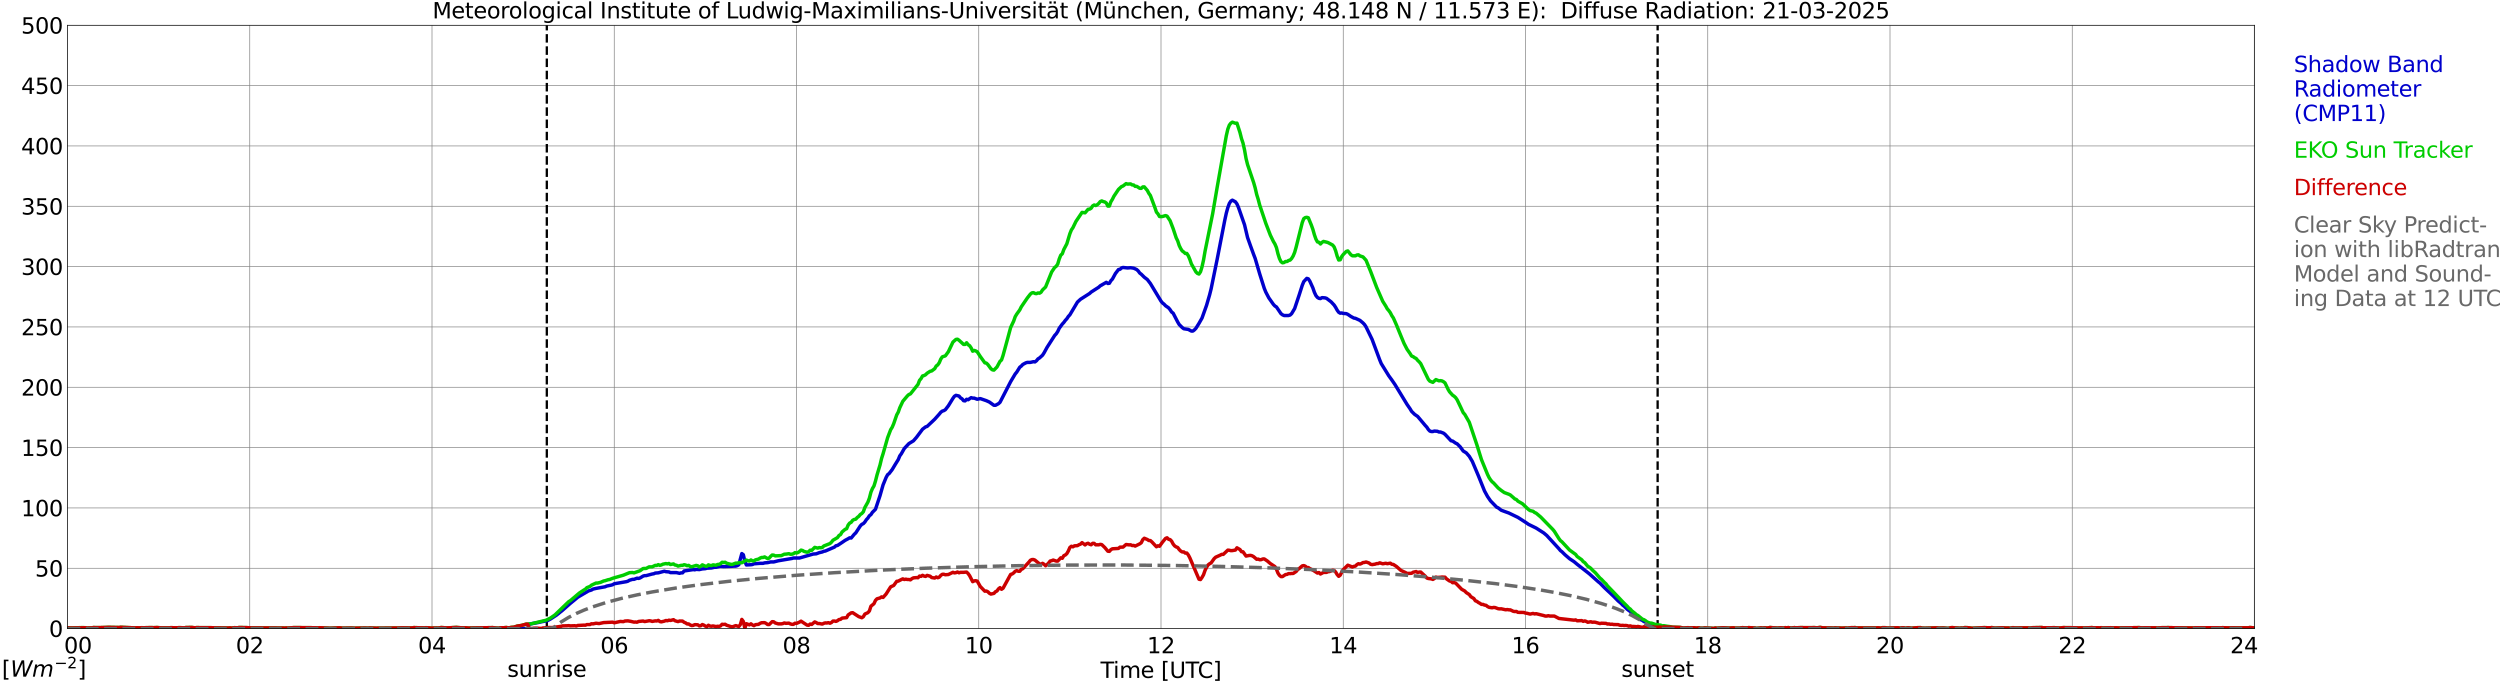 <?xml version="1.0" encoding="utf-8" standalone="no"?>
<!DOCTYPE svg PUBLIC "-//W3C//DTD SVG 1.1//EN"
  "http://www.w3.org/Graphics/SVG/1.1/DTD/svg11.dtd">
<svg xmlns:xlink="http://www.w3.org/1999/xlink" width="1085.4pt" height="296.64pt" viewBox="0 0 1085.4 296.64" xmlns="http://www.w3.org/2000/svg" version="1.1">
 <defs>
  <style type="text/css">*{stroke-linejoin: round; stroke-linecap: butt}</style>
 </defs>
 <g id="figure_1">
  <g id="patch_1">
   <path d="M 0 296.64 
L 1085.4 296.64 
L 1085.4 0 
L 0 0 
z
" style="fill: #ffffff"/>
  </g>
  <g id="axes_1">
   <g id="patch_2">
    <path d="M 29.306 272.909 
L 978.814 272.909 
L 978.814 10.976 
L 29.306 10.976 
z
" style="fill: #ffffff"/>
   </g>
   <g id="patch_3">
    <path d="M 978.814 272.909 
L 978.814 272.909 
L 978.814 10.976 
L 978.814 10.976 
z
" clip-path="url(#paeeb717415)" style="fill: #d3d3d3; opacity: 0.25; stroke: #d3d3d3; stroke-linejoin: miter"/>
   </g>
   <g id="matplotlib.axis_1">
    <g id="xtick_1">
     <g id="line2d_1">
      <path d="M 29.306 272.909 
L 29.306 10.976 
" clip-path="url(#paeeb717415)" style="fill: none; stroke: #808080; stroke-width: 0.3; stroke-linecap: square"/>
     </g>
     <g id="line2d_2"/>
     <g id="text_1">
      <!--    00 -->
      <g transform="translate(18.733 283.627) scale(0.095 -0.095)">
       <defs>
        <path id="DejaVuSans-20" transform="scale(0.016)"/>
        <path id="DejaVuSans-30" d="M 2034 4250 
Q 1547 4250 1301 3770 
Q 1056 3291 1056 2328 
Q 1056 1369 1301 889 
Q 1547 409 2034 409 
Q 2525 409 2770 889 
Q 3016 1369 3016 2328 
Q 3016 3291 2770 3770 
Q 2525 4250 2034 4250 
z
M 2034 4750 
Q 2819 4750 3233 4129 
Q 3647 3509 3647 2328 
Q 3647 1150 3233 529 
Q 2819 -91 2034 -91 
Q 1250 -91 836 529 
Q 422 1150 422 2328 
Q 422 3509 836 4129 
Q 1250 4750 2034 4750 
z
" transform="scale(0.016)"/>
       </defs>
       <use xlink:href="#DejaVuSans-20"/>
       <use xlink:href="#DejaVuSans-20" transform="translate(31.787 0)"/>
       <use xlink:href="#DejaVuSans-20" transform="translate(63.574 0)"/>
       <use xlink:href="#DejaVuSans-30" transform="translate(95.361 0)"/>
       <use xlink:href="#DejaVuSans-30" transform="translate(158.984 0)"/>
      </g>
     </g>
    </g>
    <g id="xtick_2">
     <g id="line2d_3">
      <path d="M 108.431 272.909 
L 108.431 10.976 
" clip-path="url(#paeeb717415)" style="fill: none; stroke: #808080; stroke-width: 0.3; stroke-linecap: square"/>
     </g>
     <g id="line2d_4"/>
     <g id="text_2">
      <!-- 02 -->
      <g transform="translate(102.387 283.627) scale(0.095 -0.095)">
       <defs>
        <path id="DejaVuSans-32" d="M 1228 531 
L 3431 531 
L 3431 0 
L 469 0 
L 469 531 
Q 828 903 1448 1529 
Q 2069 2156 2228 2338 
Q 2531 2678 2651 2914 
Q 2772 3150 2772 3378 
Q 2772 3750 2511 3984 
Q 2250 4219 1831 4219 
Q 1534 4219 1204 4116 
Q 875 4013 500 3803 
L 500 4441 
Q 881 4594 1212 4672 
Q 1544 4750 1819 4750 
Q 2544 4750 2975 4387 
Q 3406 4025 3406 3419 
Q 3406 3131 3298 2873 
Q 3191 2616 2906 2266 
Q 2828 2175 2409 1742 
Q 1991 1309 1228 531 
z
" transform="scale(0.016)"/>
       </defs>
       <use xlink:href="#DejaVuSans-30"/>
       <use xlink:href="#DejaVuSans-32" transform="translate(63.623 0)"/>
      </g>
     </g>
    </g>
    <g id="xtick_3">
     <g id="line2d_5">
      <path d="M 187.557 272.909 
L 187.557 10.976 
" clip-path="url(#paeeb717415)" style="fill: none; stroke: #808080; stroke-width: 0.3; stroke-linecap: square"/>
     </g>
     <g id="line2d_6"/>
     <g id="text_3">
      <!-- 04 -->
      <g transform="translate(181.513 283.627) scale(0.095 -0.095)">
       <defs>
        <path id="DejaVuSans-34" d="M 2419 4116 
L 825 1625 
L 2419 1625 
L 2419 4116 
z
M 2253 4666 
L 3047 4666 
L 3047 1625 
L 3713 1625 
L 3713 1100 
L 3047 1100 
L 3047 0 
L 2419 0 
L 2419 1100 
L 313 1100 
L 313 1709 
L 2253 4666 
z
" transform="scale(0.016)"/>
       </defs>
       <use xlink:href="#DejaVuSans-30"/>
       <use xlink:href="#DejaVuSans-34" transform="translate(63.623 0)"/>
      </g>
     </g>
    </g>
    <g id="xtick_4">
     <g id="line2d_7">
      <path d="M 266.683 272.909 
L 266.683 10.976 
" clip-path="url(#paeeb717415)" style="fill: none; stroke: #808080; stroke-width: 0.3; stroke-linecap: square"/>
     </g>
     <g id="line2d_8"/>
     <g id="text_4">
      <!-- 06 -->
      <g transform="translate(260.638 283.627) scale(0.095 -0.095)">
       <defs>
        <path id="DejaVuSans-36" d="M 2113 2584 
Q 1688 2584 1439 2293 
Q 1191 2003 1191 1497 
Q 1191 994 1439 701 
Q 1688 409 2113 409 
Q 2538 409 2786 701 
Q 3034 994 3034 1497 
Q 3034 2003 2786 2293 
Q 2538 2584 2113 2584 
z
M 3366 4563 
L 3366 3988 
Q 3128 4100 2886 4159 
Q 2644 4219 2406 4219 
Q 1781 4219 1451 3797 
Q 1122 3375 1075 2522 
Q 1259 2794 1537 2939 
Q 1816 3084 2150 3084 
Q 2853 3084 3261 2657 
Q 3669 2231 3669 1497 
Q 3669 778 3244 343 
Q 2819 -91 2113 -91 
Q 1303 -91 875 529 
Q 447 1150 447 2328 
Q 447 3434 972 4092 
Q 1497 4750 2381 4750 
Q 2619 4750 2861 4703 
Q 3103 4656 3366 4563 
z
" transform="scale(0.016)"/>
       </defs>
       <use xlink:href="#DejaVuSans-30"/>
       <use xlink:href="#DejaVuSans-36" transform="translate(63.623 0)"/>
      </g>
     </g>
    </g>
    <g id="xtick_5">
     <g id="line2d_9">
      <path d="M 345.808 272.909 
L 345.808 10.976 
" clip-path="url(#paeeb717415)" style="fill: none; stroke: #808080; stroke-width: 0.3; stroke-linecap: square"/>
     </g>
     <g id="line2d_10"/>
     <g id="text_5">
      <!-- 08 -->
      <g transform="translate(339.764 283.627) scale(0.095 -0.095)">
       <defs>
        <path id="DejaVuSans-38" d="M 2034 2216 
Q 1584 2216 1326 1975 
Q 1069 1734 1069 1313 
Q 1069 891 1326 650 
Q 1584 409 2034 409 
Q 2484 409 2743 651 
Q 3003 894 3003 1313 
Q 3003 1734 2745 1975 
Q 2488 2216 2034 2216 
z
M 1403 2484 
Q 997 2584 770 2862 
Q 544 3141 544 3541 
Q 544 4100 942 4425 
Q 1341 4750 2034 4750 
Q 2731 4750 3128 4425 
Q 3525 4100 3525 3541 
Q 3525 3141 3298 2862 
Q 3072 2584 2669 2484 
Q 3125 2378 3379 2068 
Q 3634 1759 3634 1313 
Q 3634 634 3220 271 
Q 2806 -91 2034 -91 
Q 1263 -91 848 271 
Q 434 634 434 1313 
Q 434 1759 690 2068 
Q 947 2378 1403 2484 
z
M 1172 3481 
Q 1172 3119 1398 2916 
Q 1625 2713 2034 2713 
Q 2441 2713 2670 2916 
Q 2900 3119 2900 3481 
Q 2900 3844 2670 4047 
Q 2441 4250 2034 4250 
Q 1625 4250 1398 4047 
Q 1172 3844 1172 3481 
z
" transform="scale(0.016)"/>
       </defs>
       <use xlink:href="#DejaVuSans-30"/>
       <use xlink:href="#DejaVuSans-38" transform="translate(63.623 0)"/>
      </g>
     </g>
    </g>
    <g id="xtick_6">
     <g id="line2d_11">
      <path d="M 424.934 272.909 
L 424.934 10.976 
" clip-path="url(#paeeb717415)" style="fill: none; stroke: #808080; stroke-width: 0.3; stroke-linecap: square"/>
     </g>
     <g id="line2d_12"/>
     <g id="text_6">
      <!-- 10 -->
      <g transform="translate(418.89 283.627) scale(0.095 -0.095)">
       <defs>
        <path id="DejaVuSans-31" d="M 794 531 
L 1825 531 
L 1825 4091 
L 703 3866 
L 703 4441 
L 1819 4666 
L 2450 4666 
L 2450 531 
L 3481 531 
L 3481 0 
L 794 0 
L 794 531 
z
" transform="scale(0.016)"/>
       </defs>
       <use xlink:href="#DejaVuSans-31"/>
       <use xlink:href="#DejaVuSans-30" transform="translate(63.623 0)"/>
      </g>
     </g>
    </g>
    <g id="xtick_7">
     <g id="line2d_13">
      <path d="M 504.06 272.909 
L 504.06 10.976 
" clip-path="url(#paeeb717415)" style="fill: none; stroke: #808080; stroke-width: 0.3; stroke-linecap: square"/>
     </g>
     <g id="line2d_14"/>
     <g id="text_7">
      <!-- 12 -->
      <g transform="translate(498.015 283.627) scale(0.095 -0.095)">
       <use xlink:href="#DejaVuSans-31"/>
       <use xlink:href="#DejaVuSans-32" transform="translate(63.623 0)"/>
      </g>
     </g>
    </g>
    <g id="xtick_8">
     <g id="line2d_15">
      <path d="M 583.185 272.909 
L 583.185 10.976 
" clip-path="url(#paeeb717415)" style="fill: none; stroke: #808080; stroke-width: 0.3; stroke-linecap: square"/>
     </g>
     <g id="line2d_16"/>
     <g id="text_8">
      <!-- 14 -->
      <g transform="translate(577.141 283.627) scale(0.095 -0.095)">
       <use xlink:href="#DejaVuSans-31"/>
       <use xlink:href="#DejaVuSans-34" transform="translate(63.623 0)"/>
      </g>
     </g>
    </g>
    <g id="xtick_9">
     <g id="line2d_17">
      <path d="M 662.311 272.909 
L 662.311 10.976 
" clip-path="url(#paeeb717415)" style="fill: none; stroke: #808080; stroke-width: 0.3; stroke-linecap: square"/>
     </g>
     <g id="line2d_18"/>
     <g id="text_9">
      <!-- 16 -->
      <g transform="translate(656.267 283.627) scale(0.095 -0.095)">
       <use xlink:href="#DejaVuSans-31"/>
       <use xlink:href="#DejaVuSans-36" transform="translate(63.623 0)"/>
      </g>
     </g>
    </g>
    <g id="xtick_10">
     <g id="line2d_19">
      <path d="M 741.437 272.909 
L 741.437 10.976 
" clip-path="url(#paeeb717415)" style="fill: none; stroke: #808080; stroke-width: 0.3; stroke-linecap: square"/>
     </g>
     <g id="line2d_20"/>
     <g id="text_10">
      <!-- 18 -->
      <g transform="translate(735.392 283.627) scale(0.095 -0.095)">
       <use xlink:href="#DejaVuSans-31"/>
       <use xlink:href="#DejaVuSans-38" transform="translate(63.623 0)"/>
      </g>
     </g>
    </g>
    <g id="xtick_11">
     <g id="line2d_21">
      <path d="M 820.562 272.909 
L 820.562 10.976 
" clip-path="url(#paeeb717415)" style="fill: none; stroke: #808080; stroke-width: 0.3; stroke-linecap: square"/>
     </g>
     <g id="line2d_22"/>
     <g id="text_11">
      <!-- 20 -->
      <g transform="translate(814.518 283.627) scale(0.095 -0.095)">
       <use xlink:href="#DejaVuSans-32"/>
       <use xlink:href="#DejaVuSans-30" transform="translate(63.623 0)"/>
      </g>
     </g>
    </g>
    <g id="xtick_12">
     <g id="line2d_23">
      <path d="M 899.688 272.909 
L 899.688 10.976 
" clip-path="url(#paeeb717415)" style="fill: none; stroke: #808080; stroke-width: 0.3; stroke-linecap: square"/>
     </g>
     <g id="line2d_24"/>
     <g id="text_12">
      <!-- 22 -->
      <g transform="translate(893.644 283.627) scale(0.095 -0.095)">
       <use xlink:href="#DejaVuSans-32"/>
       <use xlink:href="#DejaVuSans-32" transform="translate(63.623 0)"/>
      </g>
     </g>
    </g>
    <g id="xtick_13">
     <g id="line2d_25">
      <path d="M 978.814 272.909 
L 978.814 10.976 
" clip-path="url(#paeeb717415)" style="fill: none; stroke: #808080; stroke-width: 0.3; stroke-linecap: square"/>
     </g>
     <g id="line2d_26"/>
     <g id="text_13">
      <!-- 24    -->
      <g transform="translate(968.241 283.627) scale(0.095 -0.095)">
       <use xlink:href="#DejaVuSans-32"/>
       <use xlink:href="#DejaVuSans-34" transform="translate(63.623 0)"/>
       <use xlink:href="#DejaVuSans-20" transform="translate(127.246 0)"/>
       <use xlink:href="#DejaVuSans-20" transform="translate(159.033 0)"/>
       <use xlink:href="#DejaVuSans-20" transform="translate(190.82 0)"/>
      </g>
     </g>
    </g>
    <g id="text_14">
     <!-- Time [UTC] -->
     <g transform="translate(477.806 294.322) scale(0.095 -0.095)">
      <defs>
       <path id="DejaVuSans-54" d="M -19 4666 
L 3928 4666 
L 3928 4134 
L 2272 4134 
L 2272 0 
L 1638 0 
L 1638 4134 
L -19 4134 
L -19 4666 
z
" transform="scale(0.016)"/>
       <path id="DejaVuSans-69" d="M 603 3500 
L 1178 3500 
L 1178 0 
L 603 0 
L 603 3500 
z
M 603 4863 
L 1178 4863 
L 1178 4134 
L 603 4134 
L 603 4863 
z
" transform="scale(0.016)"/>
       <path id="DejaVuSans-6d" d="M 3328 2828 
Q 3544 3216 3844 3400 
Q 4144 3584 4550 3584 
Q 5097 3584 5394 3201 
Q 5691 2819 5691 2113 
L 5691 0 
L 5113 0 
L 5113 2094 
Q 5113 2597 4934 2840 
Q 4756 3084 4391 3084 
Q 3944 3084 3684 2787 
Q 3425 2491 3425 1978 
L 3425 0 
L 2847 0 
L 2847 2094 
Q 2847 2600 2669 2842 
Q 2491 3084 2119 3084 
Q 1678 3084 1418 2786 
Q 1159 2488 1159 1978 
L 1159 0 
L 581 0 
L 581 3500 
L 1159 3500 
L 1159 2956 
Q 1356 3278 1631 3431 
Q 1906 3584 2284 3584 
Q 2666 3584 2933 3390 
Q 3200 3197 3328 2828 
z
" transform="scale(0.016)"/>
       <path id="DejaVuSans-65" d="M 3597 1894 
L 3597 1613 
L 953 1613 
Q 991 1019 1311 708 
Q 1631 397 2203 397 
Q 2534 397 2845 478 
Q 3156 559 3463 722 
L 3463 178 
Q 3153 47 2828 -22 
Q 2503 -91 2169 -91 
Q 1331 -91 842 396 
Q 353 884 353 1716 
Q 353 2575 817 3079 
Q 1281 3584 2069 3584 
Q 2775 3584 3186 3129 
Q 3597 2675 3597 1894 
z
M 3022 2063 
Q 3016 2534 2758 2815 
Q 2500 3097 2075 3097 
Q 1594 3097 1305 2825 
Q 1016 2553 972 2059 
L 3022 2063 
z
" transform="scale(0.016)"/>
       <path id="DejaVuSans-5b" d="M 550 4863 
L 1875 4863 
L 1875 4416 
L 1125 4416 
L 1125 -397 
L 1875 -397 
L 1875 -844 
L 550 -844 
L 550 4863 
z
" transform="scale(0.016)"/>
       <path id="DejaVuSans-55" d="M 556 4666 
L 1191 4666 
L 1191 1831 
Q 1191 1081 1462 751 
Q 1734 422 2344 422 
Q 2950 422 3222 751 
Q 3494 1081 3494 1831 
L 3494 4666 
L 4128 4666 
L 4128 1753 
Q 4128 841 3676 375 
Q 3225 -91 2344 -91 
Q 1459 -91 1007 375 
Q 556 841 556 1753 
L 556 4666 
z
" transform="scale(0.016)"/>
       <path id="DejaVuSans-43" d="M 4122 4306 
L 4122 3641 
Q 3803 3938 3442 4084 
Q 3081 4231 2675 4231 
Q 1875 4231 1450 3742 
Q 1025 3253 1025 2328 
Q 1025 1406 1450 917 
Q 1875 428 2675 428 
Q 3081 428 3442 575 
Q 3803 722 4122 1019 
L 4122 359 
Q 3791 134 3420 21 
Q 3050 -91 2638 -91 
Q 1578 -91 968 557 
Q 359 1206 359 2328 
Q 359 3453 968 4101 
Q 1578 4750 2638 4750 
Q 3056 4750 3426 4639 
Q 3797 4528 4122 4306 
z
" transform="scale(0.016)"/>
       <path id="DejaVuSans-5d" d="M 1947 4863 
L 1947 -844 
L 622 -844 
L 622 -397 
L 1369 -397 
L 1369 4416 
L 622 4416 
L 622 4863 
L 1947 4863 
z
" transform="scale(0.016)"/>
      </defs>
      <use xlink:href="#DejaVuSans-54"/>
      <use xlink:href="#DejaVuSans-69" transform="translate(57.959 0)"/>
      <use xlink:href="#DejaVuSans-6d" transform="translate(85.742 0)"/>
      <use xlink:href="#DejaVuSans-65" transform="translate(183.154 0)"/>
      <use xlink:href="#DejaVuSans-20" transform="translate(244.678 0)"/>
      <use xlink:href="#DejaVuSans-5b" transform="translate(276.465 0)"/>
      <use xlink:href="#DejaVuSans-55" transform="translate(315.479 0)"/>
      <use xlink:href="#DejaVuSans-54" transform="translate(388.672 0)"/>
      <use xlink:href="#DejaVuSans-43" transform="translate(443.881 0)"/>
      <use xlink:href="#DejaVuSans-5d" transform="translate(513.705 0)"/>
     </g>
    </g>
   </g>
   <g id="matplotlib.axis_2">
    <g id="ytick_1">
     <g id="line2d_27">
      <path d="M 29.306 272.909 
L 978.814 272.909 
" clip-path="url(#paeeb717415)" style="fill: none; stroke: #808080; stroke-width: 0.3; stroke-linecap: square"/>
     </g>
     <g id="line2d_28"/>
     <g id="text_15">
      <!-- 0 -->
      <g transform="translate(21.261 276.518) scale(0.095 -0.095)">
       <use xlink:href="#DejaVuSans-30"/>
      </g>
     </g>
    </g>
    <g id="ytick_2">
     <g id="line2d_29">
      <path d="M 29.306 246.715 
L 978.814 246.715 
" clip-path="url(#paeeb717415)" style="fill: none; stroke: #808080; stroke-width: 0.3; stroke-linecap: square"/>
     </g>
     <g id="line2d_30"/>
     <g id="text_16">
      <!-- 50 -->
      <g transform="translate(15.217 250.325) scale(0.095 -0.095)">
       <defs>
        <path id="DejaVuSans-35" d="M 691 4666 
L 3169 4666 
L 3169 4134 
L 1269 4134 
L 1269 2991 
Q 1406 3038 1543 3061 
Q 1681 3084 1819 3084 
Q 2600 3084 3056 2656 
Q 3513 2228 3513 1497 
Q 3513 744 3044 326 
Q 2575 -91 1722 -91 
Q 1428 -91 1123 -41 
Q 819 9 494 109 
L 494 744 
Q 775 591 1075 516 
Q 1375 441 1709 441 
Q 2250 441 2565 725 
Q 2881 1009 2881 1497 
Q 2881 1984 2565 2268 
Q 2250 2553 1709 2553 
Q 1456 2553 1204 2497 
Q 953 2441 691 2322 
L 691 4666 
z
" transform="scale(0.016)"/>
       </defs>
       <use xlink:href="#DejaVuSans-35"/>
       <use xlink:href="#DejaVuSans-30" transform="translate(63.623 0)"/>
      </g>
     </g>
    </g>
    <g id="ytick_3">
     <g id="line2d_31">
      <path d="M 29.306 220.522 
L 978.814 220.522 
" clip-path="url(#paeeb717415)" style="fill: none; stroke: #808080; stroke-width: 0.3; stroke-linecap: square"/>
     </g>
     <g id="line2d_32"/>
     <g id="text_17">
      <!-- 100 -->
      <g transform="translate(9.173 224.131) scale(0.095 -0.095)">
       <use xlink:href="#DejaVuSans-31"/>
       <use xlink:href="#DejaVuSans-30" transform="translate(63.623 0)"/>
       <use xlink:href="#DejaVuSans-30" transform="translate(127.246 0)"/>
      </g>
     </g>
    </g>
    <g id="ytick_4">
     <g id="line2d_33">
      <path d="M 29.306 194.329 
L 978.814 194.329 
" clip-path="url(#paeeb717415)" style="fill: none; stroke: #808080; stroke-width: 0.3; stroke-linecap: square"/>
     </g>
     <g id="line2d_34"/>
     <g id="text_18">
      <!-- 150 -->
      <g transform="translate(9.173 197.938) scale(0.095 -0.095)">
       <use xlink:href="#DejaVuSans-31"/>
       <use xlink:href="#DejaVuSans-35" transform="translate(63.623 0)"/>
       <use xlink:href="#DejaVuSans-30" transform="translate(127.246 0)"/>
      </g>
     </g>
    </g>
    <g id="ytick_5">
     <g id="line2d_35">
      <path d="M 29.306 168.136 
L 978.814 168.136 
" clip-path="url(#paeeb717415)" style="fill: none; stroke: #808080; stroke-width: 0.3; stroke-linecap: square"/>
     </g>
     <g id="line2d_36"/>
     <g id="text_19">
      <!-- 200 -->
      <g transform="translate(9.173 171.745) scale(0.095 -0.095)">
       <use xlink:href="#DejaVuSans-32"/>
       <use xlink:href="#DejaVuSans-30" transform="translate(63.623 0)"/>
       <use xlink:href="#DejaVuSans-30" transform="translate(127.246 0)"/>
      </g>
     </g>
    </g>
    <g id="ytick_6">
     <g id="line2d_37">
      <path d="M 29.306 141.942 
L 978.814 141.942 
" clip-path="url(#paeeb717415)" style="fill: none; stroke: #808080; stroke-width: 0.3; stroke-linecap: square"/>
     </g>
     <g id="line2d_38"/>
     <g id="text_20">
      <!-- 250 -->
      <g transform="translate(9.173 145.551) scale(0.095 -0.095)">
       <use xlink:href="#DejaVuSans-32"/>
       <use xlink:href="#DejaVuSans-35" transform="translate(63.623 0)"/>
       <use xlink:href="#DejaVuSans-30" transform="translate(127.246 0)"/>
      </g>
     </g>
    </g>
    <g id="ytick_7">
     <g id="line2d_39">
      <path d="M 29.306 115.749 
L 978.814 115.749 
" clip-path="url(#paeeb717415)" style="fill: none; stroke: #808080; stroke-width: 0.3; stroke-linecap: square"/>
     </g>
     <g id="line2d_40"/>
     <g id="text_21">
      <!-- 300 -->
      <g transform="translate(9.173 119.358) scale(0.095 -0.095)">
       <defs>
        <path id="DejaVuSans-33" d="M 2597 2516 
Q 3050 2419 3304 2112 
Q 3559 1806 3559 1356 
Q 3559 666 3084 287 
Q 2609 -91 1734 -91 
Q 1441 -91 1130 -33 
Q 819 25 488 141 
L 488 750 
Q 750 597 1062 519 
Q 1375 441 1716 441 
Q 2309 441 2620 675 
Q 2931 909 2931 1356 
Q 2931 1769 2642 2001 
Q 2353 2234 1838 2234 
L 1294 2234 
L 1294 2753 
L 1863 2753 
Q 2328 2753 2575 2939 
Q 2822 3125 2822 3475 
Q 2822 3834 2567 4026 
Q 2313 4219 1838 4219 
Q 1578 4219 1281 4162 
Q 984 4106 628 3988 
L 628 4550 
Q 988 4650 1302 4700 
Q 1616 4750 1894 4750 
Q 2613 4750 3031 4423 
Q 3450 4097 3450 3541 
Q 3450 3153 3228 2886 
Q 3006 2619 2597 2516 
z
" transform="scale(0.016)"/>
       </defs>
       <use xlink:href="#DejaVuSans-33"/>
       <use xlink:href="#DejaVuSans-30" transform="translate(63.623 0)"/>
       <use xlink:href="#DejaVuSans-30" transform="translate(127.246 0)"/>
      </g>
     </g>
    </g>
    <g id="ytick_8">
     <g id="line2d_41">
      <path d="M 29.306 89.556 
L 978.814 89.556 
" clip-path="url(#paeeb717415)" style="fill: none; stroke: #808080; stroke-width: 0.3; stroke-linecap: square"/>
     </g>
     <g id="line2d_42"/>
     <g id="text_22">
      <!-- 350 -->
      <g transform="translate(9.173 93.165) scale(0.095 -0.095)">
       <use xlink:href="#DejaVuSans-33"/>
       <use xlink:href="#DejaVuSans-35" transform="translate(63.623 0)"/>
       <use xlink:href="#DejaVuSans-30" transform="translate(127.246 0)"/>
      </g>
     </g>
    </g>
    <g id="ytick_9">
     <g id="line2d_43">
      <path d="M 29.306 63.362 
L 978.814 63.362 
" clip-path="url(#paeeb717415)" style="fill: none; stroke: #808080; stroke-width: 0.3; stroke-linecap: square"/>
     </g>
     <g id="line2d_44"/>
     <g id="text_23">
      <!-- 400 -->
      <g transform="translate(9.173 66.972) scale(0.095 -0.095)">
       <use xlink:href="#DejaVuSans-34"/>
       <use xlink:href="#DejaVuSans-30" transform="translate(63.623 0)"/>
       <use xlink:href="#DejaVuSans-30" transform="translate(127.246 0)"/>
      </g>
     </g>
    </g>
    <g id="ytick_10">
     <g id="line2d_45">
      <path d="M 29.306 37.169 
L 978.814 37.169 
" clip-path="url(#paeeb717415)" style="fill: none; stroke: #808080; stroke-width: 0.3; stroke-linecap: square"/>
     </g>
     <g id="line2d_46"/>
     <g id="text_24">
      <!-- 450 -->
      <g transform="translate(9.173 40.778) scale(0.095 -0.095)">
       <use xlink:href="#DejaVuSans-34"/>
       <use xlink:href="#DejaVuSans-35" transform="translate(63.623 0)"/>
       <use xlink:href="#DejaVuSans-30" transform="translate(127.246 0)"/>
      </g>
     </g>
    </g>
    <g id="ytick_11">
     <g id="line2d_47">
      <path d="M 29.306 10.976 
L 978.814 10.976 
" clip-path="url(#paeeb717415)" style="fill: none; stroke: #808080; stroke-width: 0.3; stroke-linecap: square"/>
     </g>
     <g id="line2d_48"/>
     <g id="text_25">
      <!-- 500 -->
      <g transform="translate(9.173 14.585) scale(0.095 -0.095)">
       <use xlink:href="#DejaVuSans-35"/>
       <use xlink:href="#DejaVuSans-30" transform="translate(63.623 0)"/>
       <use xlink:href="#DejaVuSans-30" transform="translate(127.246 0)"/>
      </g>
     </g>
    </g>
   </g>
   <g id="line2d_49">
    <path d="M 237.406 272.909 
L 237.406 10.976 
" clip-path="url(#paeeb717415)" style="fill: none; stroke-dasharray: 3.7,1.6; stroke-dashoffset: 0; stroke: #000000"/>
   </g>
   <g id="line2d_50">
    <path d="M 719.677 272.909 
L 719.677 10.976 
" clip-path="url(#paeeb717415)" style="fill: none; stroke-dasharray: 3.7,1.6; stroke-dashoffset: 0; stroke: #000000"/>
   </g>
   <g id="line2d_51">
    <path d="M 29.306 272.909 
L 229.098 272.909 
L 229.757 270.97 
L 233.714 270.263 
L 235.033 269.965 
L 237.67 269.462 
L 238.989 268.755 
L 241.626 267.041 
L 244.264 264.925 
L 247.561 262.007 
L 249.539 260.394 
L 250.858 259.283 
L 255.473 256.564 
L 256.792 256.161 
L 257.451 255.757 
L 258.77 255.459 
L 262.726 254.752 
L 263.386 254.448 
L 265.364 254.044 
L 266.023 253.845 
L 266.683 253.442 
L 271.958 252.536 
L 272.617 252.331 
L 273.277 251.928 
L 274.595 251.53 
L 275.255 251.53 
L 276.573 251.022 
L 277.233 251.126 
L 277.892 250.922 
L 279.211 250.115 
L 279.87 249.916 
L 280.53 249.916 
L 283.167 249.209 
L 283.827 249.11 
L 284.486 248.806 
L 285.805 248.706 
L 288.442 247.999 
L 289.102 248.203 
L 290.42 248.303 
L 291.08 248.607 
L 293.717 248.607 
L 295.036 248.91 
L 295.696 248.706 
L 296.355 248.706 
L 297.014 247.899 
L 300.971 247.297 
L 301.63 247.397 
L 302.289 247.197 
L 303.608 247.297 
L 304.927 246.993 
L 306.246 246.894 
L 306.905 246.689 
L 308.883 246.59 
L 310.202 246.291 
L 310.861 246.291 
L 312.18 245.987 
L 312.839 245.888 
L 314.158 245.987 
L 317.455 245.888 
L 318.774 245.783 
L 319.433 245.783 
L 320.093 245.584 
L 320.752 245.181 
L 322.071 240.345 
L 322.73 240.848 
L 323.39 243.771 
L 324.049 245.28 
L 326.027 245.181 
L 326.686 245.081 
L 327.346 244.777 
L 328.665 244.678 
L 329.983 244.578 
L 331.302 244.578 
L 331.961 244.374 
L 333.28 244.274 
L 334.599 243.97 
L 335.918 243.97 
L 337.896 243.468 
L 343.83 242.462 
L 344.49 242.257 
L 347.127 242.257 
L 353.062 240.544 
L 354.38 240.445 
L 355.699 239.942 
L 357.018 239.638 
L 357.677 239.339 
L 358.337 239.235 
L 362.293 237.522 
L 362.952 236.919 
L 363.612 236.82 
L 365.59 235.51 
L 366.909 234.604 
L 368.227 233.896 
L 368.887 233.493 
L 369.546 233.593 
L 370.865 231.984 
L 371.524 231.377 
L 372.843 229.365 
L 373.502 228.354 
L 374.162 227.652 
L 374.821 227.348 
L 375.481 226.646 
L 376.14 225.635 
L 376.799 224.933 
L 377.459 223.922 
L 378.118 223.419 
L 378.777 222.413 
L 380.096 221.104 
L 382.074 215.158 
L 383.393 210.527 
L 384.712 207.3 
L 385.371 206.09 
L 386.031 205.587 
L 387.349 203.874 
L 388.668 201.658 
L 389.987 199.541 
L 390.646 197.933 
L 391.306 197.027 
L 392.624 194.706 
L 394.603 192.595 
L 396.581 191.385 
L 397.899 189.871 
L 400.537 186.345 
L 401.856 185.339 
L 402.515 185.135 
L 405.812 182.013 
L 407.79 179.797 
L 408.45 178.99 
L 409.109 178.487 
L 409.768 178.288 
L 410.428 177.885 
L 411.746 176.172 
L 413.725 172.95 
L 414.384 172.038 
L 415.043 171.64 
L 416.362 171.939 
L 417.022 172.746 
L 417.681 173.149 
L 418.34 173.956 
L 419 174.055 
L 419.659 173.348 
L 420.318 173.552 
L 421.637 172.646 
L 422.297 172.845 
L 422.956 172.845 
L 424.275 173.348 
L 425.593 173.049 
L 428.231 173.956 
L 429.55 174.558 
L 431.528 175.967 
L 432.187 175.967 
L 433.506 175.265 
L 434.165 174.658 
L 438.781 165.694 
L 440.759 162.368 
L 441.419 161.561 
L 442.737 159.45 
L 443.397 158.942 
L 444.056 158.24 
L 445.375 157.532 
L 446.034 157.333 
L 447.353 157.333 
L 448.672 157.03 
L 449.331 157.129 
L 449.991 156.626 
L 450.65 155.819 
L 451.309 155.416 
L 452.628 154.211 
L 453.287 153.2 
L 454.606 150.785 
L 457.903 145.646 
L 458.563 144.939 
L 459.222 143.933 
L 459.881 142.524 
L 461.2 140.711 
L 461.859 140.004 
L 462.519 139.098 
L 463.178 138.39 
L 463.838 137.385 
L 464.497 136.677 
L 467.794 131.14 
L 469.113 129.93 
L 473.069 127.41 
L 473.728 126.808 
L 477.025 124.691 
L 477.685 124.089 
L 480.322 122.575 
L 480.981 123.078 
L 481.641 122.978 
L 482.3 121.873 
L 482.96 121.166 
L 484.278 118.745 
L 485.597 117.032 
L 486.256 116.933 
L 486.916 116.33 
L 487.575 116.126 
L 489.553 116.33 
L 490.872 116.231 
L 492.191 116.43 
L 493.51 117.032 
L 494.169 117.64 
L 494.828 118.546 
L 495.488 119.049 
L 496.807 120.359 
L 498.125 121.365 
L 499.444 123.078 
L 504.06 130.737 
L 504.719 131.543 
L 505.379 132.046 
L 506.038 132.748 
L 507.357 133.66 
L 508.016 134.461 
L 508.675 135.472 
L 509.335 135.975 
L 511.313 139.805 
L 511.972 140.91 
L 513.291 142.22 
L 513.95 142.723 
L 515.929 143.027 
L 517.247 143.734 
L 517.907 143.734 
L 518.566 143.226 
L 519.226 142.524 
L 520.544 140.407 
L 521.863 138.092 
L 523.841 132.549 
L 525.16 128.018 
L 525.819 125.399 
L 528.457 112.501 
L 531.754 95.575 
L 532.413 92.552 
L 533.073 90.137 
L 533.732 88.325 
L 534.391 87.313 
L 535.051 86.91 
L 536.369 87.617 
L 537.029 88.524 
L 537.688 90.038 
L 540.326 97.592 
L 541.644 103.134 
L 542.963 106.859 
L 544.282 110.484 
L 544.941 112.197 
L 546.919 118.95 
L 548.898 125.194 
L 549.557 126.808 
L 550.876 129.328 
L 552.854 132.146 
L 553.513 132.853 
L 554.173 133.257 
L 556.151 136.174 
L 556.81 136.677 
L 557.47 136.981 
L 559.448 136.981 
L 560.107 136.782 
L 560.766 136.174 
L 562.085 133.959 
L 564.063 128.018 
L 565.382 123.885 
L 566.042 122.271 
L 567.36 120.862 
L 568.02 121.066 
L 568.679 122.072 
L 569.998 124.995 
L 570.657 126.907 
L 571.317 128.316 
L 571.976 129.123 
L 572.635 129.527 
L 573.295 129.626 
L 573.954 129.223 
L 575.273 129.328 
L 575.932 129.527 
L 577.91 131.041 
L 579.229 132.45 
L 579.889 133.456 
L 580.548 134.666 
L 581.207 135.572 
L 581.867 135.975 
L 582.526 135.876 
L 583.185 136.075 
L 584.504 136.174 
L 585.164 136.478 
L 586.482 137.385 
L 587.801 138.092 
L 588.46 138.191 
L 590.439 139.098 
L 591.757 140.208 
L 592.417 140.91 
L 593.076 141.916 
L 595.714 147.359 
L 599.011 156.223 
L 599.67 157.836 
L 602.967 163.175 
L 604.286 164.987 
L 605.604 166.904 
L 610.879 175.569 
L 612.198 177.481 
L 612.858 178.587 
L 614.176 179.896 
L 615.495 180.808 
L 618.792 184.737 
L 619.451 185.439 
L 620.111 186.445 
L 620.77 187.152 
L 621.429 187.356 
L 622.089 187.356 
L 622.748 187.152 
L 624.067 187.251 
L 624.726 187.555 
L 625.386 187.555 
L 626.705 188.058 
L 627.364 188.561 
L 630.001 191.385 
L 630.661 191.484 
L 631.98 192.391 
L 632.639 192.694 
L 633.958 194.004 
L 635.276 195.817 
L 636.595 196.623 
L 637.914 198.132 
L 639.233 200.348 
L 641.87 206.598 
L 644.508 213.146 
L 645.827 215.561 
L 647.145 217.479 
L 649.783 220.197 
L 650.442 220.496 
L 651.761 221.507 
L 653.08 222.01 
L 655.058 222.717 
L 659.014 224.629 
L 662.311 226.746 
L 663.63 227.652 
L 666.927 229.266 
L 670.224 231.377 
L 671.542 232.487 
L 676.817 238.229 
L 677.477 239.036 
L 678.136 239.539 
L 679.455 240.848 
L 681.433 242.561 
L 683.411 243.871 
L 684.73 244.981 
L 690.005 249.11 
L 693.961 252.635 
L 694.621 253.138 
L 696.599 255.155 
L 700.555 258.88 
L 702.533 260.897 
L 703.852 262.007 
L 704.511 262.709 
L 705.171 263.212 
L 706.49 264.522 
L 712.424 269.058 
L 713.083 269.357 
L 713.743 269.865 
L 714.402 270.064 
L 715.062 270.567 
L 716.38 271.07 
L 719.018 271.777 
L 726.93 272.909 
L 978.154 272.909 
L 978.154 272.909 
" clip-path="url(#paeeb717415)" style="fill: none; stroke: #0000cc; stroke-width: 1.5; stroke-linecap: square"/>
   </g>
   <g id="line2d_52">
    <path d="M 28.646 272.498 
L 31.284 272.618 
L 35.9 272.465 
L 37.218 272.531 
L 37.878 272.659 
L 39.197 272.591 
L 39.856 272.6 
L 40.515 272.46 
L 43.812 272.464 
L 45.79 272.407 
L 47.109 272.358 
L 51.725 272.437 
L 52.384 272.337 
L 58.978 272.605 
L 59.637 272.522 
L 60.297 272.607 
L 61.615 272.514 
L 62.275 272.571 
L 63.594 272.497 
L 65.572 272.483 
L 66.89 272.496 
L 68.209 272.448 
L 70.187 272.592 
L 71.506 272.588 
L 73.484 272.588 
L 74.144 272.495 
L 76.122 272.56 
L 78.1 272.49 
L 80.078 272.582 
L 80.737 272.442 
L 83.375 272.421 
L 84.694 272.564 
L 85.353 272.474 
L 87.331 272.503 
L 90.628 272.491 
L 91.947 272.522 
L 93.266 272.57 
L 96.563 272.615 
L 99.2 272.642 
L 99.86 272.574 
L 100.519 272.696 
L 101.838 272.509 
L 103.156 272.562 
L 103.816 272.436 
L 107.113 272.489 
L 109.091 272.587 
L 122.938 272.648 
L 123.597 272.707 
L 124.257 272.627 
L 124.916 272.683 
L 127.553 272.469 
L 136.785 272.529 
L 138.104 272.608 
L 138.763 272.516 
L 143.379 272.753 
L 147.335 272.551 
L 148.654 272.721 
L 152.61 272.649 
L 153.929 272.731 
L 158.544 272.647 
L 159.863 272.709 
L 160.523 272.612 
L 163.16 272.727 
L 173.051 272.641 
L 174.37 272.558 
L 176.348 272.595 
L 178.985 272.633 
L 179.645 272.476 
L 182.282 272.551 
L 183.601 272.578 
L 184.26 272.621 
L 184.92 272.515 
L 186.238 272.576 
L 186.898 272.681 
L 189.535 272.632 
L 190.195 272.69 
L 191.513 272.451 
L 194.151 272.601 
L 198.107 272.395 
L 200.085 272.543 
L 201.404 272.6 
L 202.063 272.543 
L 203.382 272.685 
L 205.36 272.629 
L 213.932 272.481 
L 215.251 272.658 
L 216.57 272.739 
L 217.229 272.529 
L 218.548 272.545 
L 219.867 272.435 
L 220.526 272.552 
L 221.186 272.546 
L 221.845 272.4 
L 223.164 272.294 
L 224.482 271.852 
L 226.461 271.53 
L 228.439 270.974 
L 229.757 270.899 
L 230.417 270.877 
L 237.011 269.298 
L 238.989 268.321 
L 240.308 267.421 
L 240.967 266.943 
L 246.901 261.223 
L 247.561 260.826 
L 251.517 257.479 
L 253.495 256.177 
L 254.155 255.801 
L 254.814 255.125 
L 256.133 254.617 
L 256.792 254.053 
L 258.77 253.136 
L 259.43 253.143 
L 260.748 252.832 
L 262.067 252.247 
L 262.726 252.117 
L 264.045 251.685 
L 264.705 251.581 
L 266.023 251.053 
L 267.342 250.672 
L 270.639 249.724 
L 273.277 248.639 
L 274.595 248.563 
L 275.255 248.721 
L 277.892 247.789 
L 279.211 246.829 
L 280.53 246.787 
L 281.849 246.098 
L 283.167 246.097 
L 284.486 245.453 
L 285.145 245.508 
L 285.805 245.139 
L 286.464 245.451 
L 287.124 245.279 
L 287.783 244.949 
L 289.102 244.68 
L 289.761 244.822 
L 290.42 244.634 
L 291.08 245.087 
L 292.399 244.836 
L 293.058 245.304 
L 293.717 245.412 
L 294.377 245.779 
L 295.696 245.457 
L 296.355 245.452 
L 297.014 245.165 
L 297.674 245.325 
L 298.333 245.605 
L 298.992 245.464 
L 299.652 245.924 
L 300.311 246.085 
L 302.289 245.469 
L 302.949 245.649 
L 303.608 246.141 
L 304.267 245.844 
L 304.927 245.234 
L 306.246 245.824 
L 306.905 245.845 
L 307.564 245.232 
L 308.224 245.487 
L 308.883 245.572 
L 309.543 245.236 
L 310.861 245.409 
L 311.521 245.077 
L 312.18 245.029 
L 312.839 244.727 
L 313.499 244.106 
L 314.158 244.192 
L 314.818 244.101 
L 315.477 244.527 
L 317.455 245.06 
L 318.114 244.978 
L 319.433 244.483 
L 320.093 244.516 
L 320.752 244.289 
L 322.071 244.327 
L 324.049 243.155 
L 324.708 243.456 
L 325.368 243.569 
L 326.027 243.109 
L 326.686 243.499 
L 327.346 243.504 
L 328.005 243.066 
L 329.324 242.735 
L 329.983 242.308 
L 330.643 242.037 
L 331.302 242.027 
L 331.961 241.79 
L 333.28 242.523 
L 333.94 242.301 
L 334.599 241.538 
L 335.258 240.964 
L 335.918 241.016 
L 336.577 241.335 
L 339.215 241.223 
L 340.533 240.603 
L 341.193 240.585 
L 342.512 240.389 
L 343.171 240.634 
L 343.83 240.607 
L 344.49 240.405 
L 345.149 239.93 
L 345.808 240.106 
L 346.468 239.863 
L 347.127 239.43 
L 347.787 238.835 
L 348.446 239.01 
L 349.105 239.408 
L 350.424 239.752 
L 351.083 239.511 
L 351.743 238.866 
L 352.402 238.947 
L 353.721 237.652 
L 355.04 237.967 
L 355.699 237.736 
L 356.359 237.818 
L 357.018 237.683 
L 357.677 237.036 
L 360.315 236.003 
L 360.974 235.409 
L 361.634 234.56 
L 362.952 233.795 
L 363.612 233.388 
L 364.271 232.478 
L 364.93 232.106 
L 365.59 230.955 
L 366.909 229.828 
L 367.568 229.555 
L 368.227 227.965 
L 368.887 227.104 
L 369.546 226.765 
L 370.206 225.888 
L 370.865 225.532 
L 371.524 225.42 
L 372.184 224.668 
L 372.843 224.176 
L 373.502 223.376 
L 374.162 222.936 
L 374.821 222.2 
L 375.481 220.35 
L 376.799 218.017 
L 377.459 216.257 
L 378.118 213.699 
L 378.777 212.106 
L 379.437 210.998 
L 380.096 208.87 
L 380.756 206.247 
L 382.074 201.857 
L 382.734 199.078 
L 383.393 196.998 
L 385.371 190.025 
L 386.69 186.552 
L 387.349 185.503 
L 388.009 183.946 
L 389.328 180.122 
L 389.987 178.928 
L 390.646 177.041 
L 391.965 174.224 
L 393.943 171.885 
L 394.603 171.279 
L 395.262 171.031 
L 398.559 166.888 
L 399.218 165.154 
L 399.878 164.378 
L 400.537 163.212 
L 401.196 163.047 
L 401.856 162.693 
L 402.515 162.034 
L 403.834 161.193 
L 404.493 161.06 
L 405.812 160.067 
L 406.471 158.907 
L 407.131 158.423 
L 407.79 157.473 
L 408.45 155.9 
L 409.109 154.917 
L 410.428 154.51 
L 411.746 152.694 
L 413.725 148.517 
L 415.043 147.351 
L 415.703 147.274 
L 416.362 147.715 
L 418.34 149.526 
L 419 149.535 
L 419.659 148.813 
L 420.318 149.662 
L 420.978 150.095 
L 421.637 151.069 
L 422.297 152.473 
L 422.956 152.141 
L 423.615 152.365 
L 424.275 152.74 
L 425.593 154.768 
L 427.572 157.515 
L 428.231 157.64 
L 428.89 158.273 
L 430.209 160.073 
L 430.869 160.57 
L 431.528 160.687 
L 432.847 159.336 
L 434.165 156.882 
L 434.825 156.281 
L 435.484 154.319 
L 437.462 147.068 
L 438.781 142.18 
L 440.1 139.385 
L 440.759 137.494 
L 441.419 136.388 
L 442.737 134.558 
L 443.397 133.227 
L 446.034 129.359 
L 447.353 127.679 
L 448.012 127.163 
L 448.672 127.045 
L 449.331 127.395 
L 449.991 127.502 
L 450.65 127.18 
L 451.309 127.296 
L 451.969 126.886 
L 452.628 125.879 
L 453.947 124.612 
L 456.584 118.081 
L 457.903 116.113 
L 458.563 115.619 
L 459.222 114.624 
L 459.881 112.427 
L 460.541 110.791 
L 461.2 110.183 
L 461.859 108.347 
L 463.178 105.839 
L 464.497 101.455 
L 465.156 99.828 
L 465.816 98.861 
L 467.134 96.132 
L 469.772 92.21 
L 471.091 92.397 
L 472.409 90.871 
L 473.069 90.797 
L 473.728 90.414 
L 474.388 89.39 
L 475.047 89 
L 475.706 89.228 
L 476.366 88.911 
L 477.025 88.325 
L 477.685 87.517 
L 478.344 87.225 
L 479.003 87.525 
L 479.663 87.687 
L 480.322 88.146 
L 480.981 89.477 
L 481.641 89.458 
L 482.3 87.599 
L 482.96 86.523 
L 483.619 85.193 
L 485.597 82.232 
L 486.916 81.01 
L 487.575 80.749 
L 488.894 79.723 
L 489.553 79.932 
L 490.872 79.837 
L 491.532 80.29 
L 492.191 80.314 
L 492.85 80.917 
L 493.51 80.897 
L 494.828 81.749 
L 495.488 81.784 
L 496.147 81.152 
L 496.807 81.131 
L 498.125 82.685 
L 498.785 83.94 
L 499.444 84.863 
L 501.422 90.144 
L 502.082 92.093 
L 502.741 92.865 
L 503.4 93.989 
L 504.06 94.057 
L 504.719 93.99 
L 506.038 93.595 
L 506.697 93.836 
L 508.016 95.831 
L 509.335 99.281 
L 510.654 103.243 
L 511.313 104.593 
L 511.972 106.598 
L 512.632 107.96 
L 513.291 108.957 
L 513.95 109.43 
L 514.61 110.058 
L 515.269 110.026 
L 515.929 111.067 
L 516.588 112.64 
L 517.247 114.57 
L 518.566 116.885 
L 519.226 118.063 
L 519.885 118.704 
L 520.544 118.971 
L 521.204 118.013 
L 521.863 115.871 
L 522.522 112.899 
L 523.182 109.089 
L 526.479 92.83 
L 528.457 81.241 
L 532.413 58.932 
L 533.073 56.07 
L 533.732 54.317 
L 534.391 53.477 
L 535.051 53.041 
L 536.369 53.52 
L 537.029 53.452 
L 538.348 57.536 
L 539.007 60.171 
L 539.666 62.138 
L 540.326 65.099 
L 540.985 68.826 
L 541.644 71.464 
L 544.282 79.263 
L 544.941 81.57 
L 545.601 84.429 
L 546.26 86.551 
L 546.919 89.069 
L 549.557 96.942 
L 551.535 102.108 
L 552.854 104.838 
L 553.513 105.928 
L 554.173 107.485 
L 554.832 110.16 
L 555.491 112.25 
L 556.151 113.599 
L 556.81 114.098 
L 557.47 113.986 
L 558.129 113.523 
L 558.788 113.554 
L 559.448 113.091 
L 560.107 112.932 
L 560.766 112.228 
L 561.426 111.148 
L 562.085 109.578 
L 562.745 107.251 
L 565.382 96.654 
L 566.042 94.914 
L 566.701 94.473 
L 567.36 94.35 
L 568.02 94.545 
L 569.338 97.735 
L 569.998 99.593 
L 570.657 101.926 
L 571.317 103.808 
L 571.976 105.016 
L 572.635 105.192 
L 573.295 105.927 
L 573.954 105.233 
L 574.613 104.825 
L 575.932 105.122 
L 576.592 105.324 
L 578.57 106.388 
L 579.229 107.209 
L 579.889 108.906 
L 580.548 111.214 
L 581.207 112.877 
L 581.867 112.792 
L 582.526 111.367 
L 583.185 110.495 
L 584.504 109.152 
L 585.164 108.949 
L 586.482 110.572 
L 587.142 111.047 
L 588.46 111.07 
L 589.12 110.715 
L 589.779 110.628 
L 590.439 111.105 
L 591.757 111.537 
L 593.076 112.99 
L 595.054 117.812 
L 597.692 124.782 
L 600.329 130.815 
L 601.648 132.898 
L 602.307 134.098 
L 602.967 134.85 
L 603.626 135.784 
L 604.286 137.075 
L 604.945 138.051 
L 606.264 141.034 
L 608.242 145.887 
L 609.561 149.068 
L 610.879 151.623 
L 612.198 153.503 
L 612.858 154.581 
L 613.517 154.826 
L 614.176 155.321 
L 614.836 155.637 
L 615.495 156.458 
L 616.154 157.082 
L 616.814 157.863 
L 620.111 164.698 
L 620.77 165.478 
L 622.089 166.006 
L 623.408 164.801 
L 624.726 165.341 
L 625.386 165.261 
L 626.045 165.378 
L 626.705 165.721 
L 627.364 166.243 
L 628.683 169.006 
L 629.342 170.108 
L 630.661 171.572 
L 631.32 172.018 
L 631.98 172.632 
L 632.639 173.598 
L 633.958 176.346 
L 635.276 179.168 
L 635.936 179.896 
L 637.914 183.36 
L 641.211 193.163 
L 643.189 199.524 
L 645.827 205.977 
L 646.486 207.324 
L 647.145 208.341 
L 647.805 209.152 
L 648.464 209.696 
L 650.442 211.867 
L 651.761 212.911 
L 653.08 213.842 
L 655.058 214.575 
L 655.717 214.885 
L 657.036 216.026 
L 657.695 216.631 
L 658.355 216.868 
L 659.014 217.582 
L 660.992 218.712 
L 663.63 221.218 
L 664.289 221.661 
L 665.608 221.978 
L 666.267 222.511 
L 666.927 222.796 
L 668.905 224.46 
L 674.18 229.873 
L 674.839 230.681 
L 676.817 233.831 
L 677.477 234.713 
L 678.136 235.23 
L 681.433 238.792 
L 684.071 240.701 
L 684.73 241.594 
L 686.708 243.02 
L 687.368 243.839 
L 688.027 244.269 
L 689.346 245.866 
L 690.005 246.235 
L 690.664 246.737 
L 691.324 247.472 
L 692.643 248.677 
L 694.621 250.959 
L 695.28 251.507 
L 696.599 252.9 
L 697.258 253.495 
L 697.918 254.392 
L 700.555 257.117 
L 704.511 261.285 
L 706.49 263.242 
L 707.149 263.988 
L 707.808 264.438 
L 708.468 265.212 
L 709.786 266.235 
L 710.446 266.853 
L 711.105 267.21 
L 713.083 268.831 
L 713.743 269.054 
L 714.402 269.466 
L 715.062 270.01 
L 716.38 270.51 
L 717.04 270.539 
L 719.018 271.191 
L 719.677 271.176 
L 720.337 271.35 
L 720.996 271.407 
L 721.655 271.739 
L 722.315 271.648 
L 723.633 271.867 
L 724.952 272.041 
L 726.271 272.332 
L 728.249 272.355 
L 729.568 272.408 
L 730.887 272.673 
L 732.865 272.509 
L 733.524 272.616 
L 735.502 272.52 
L 736.162 272.655 
L 736.821 272.672 
L 737.48 272.515 
L 738.14 272.734 
L 739.459 272.725 
L 740.118 272.592 
L 744.074 272.84 
L 744.734 272.65 
L 745.393 272.758 
L 748.031 272.535 
L 750.668 272.69 
L 752.646 272.559 
L 753.306 272.718 
L 755.284 272.701 
L 756.602 272.486 
L 757.262 272.601 
L 758.581 272.591 
L 759.24 272.482 
L 761.878 272.641 
L 762.537 272.823 
L 763.856 272.683 
L 764.515 272.558 
L 765.174 272.672 
L 766.493 272.542 
L 767.153 272.711 
L 768.471 272.43 
L 769.79 272.546 
L 771.109 272.631 
L 771.768 272.686 
L 773.087 272.533 
L 774.406 272.686 
L 775.065 272.492 
L 775.725 272.57 
L 776.384 272.467 
L 777.703 272.686 
L 779.021 272.479 
L 779.681 272.566 
L 781.659 272.482 
L 786.275 272.517 
L 787.593 272.468 
L 788.912 272.567 
L 790.231 272.393 
L 791.55 272.591 
L 795.506 272.639 
L 796.165 272.691 
L 796.825 272.546 
L 797.484 272.652 
L 798.803 272.66 
L 799.462 272.722 
L 801.44 272.627 
L 802.1 272.715 
L 803.419 272.521 
L 804.737 272.509 
L 805.397 272.465 
L 806.056 272.632 
L 814.628 272.624 
L 815.287 272.533 
L 816.606 272.717 
L 817.265 272.5 
L 818.584 272.518 
L 819.244 272.666 
L 823.2 272.574 
L 823.859 272.523 
L 824.519 272.667 
L 825.178 272.697 
L 825.837 272.548 
L 826.497 272.533 
L 827.156 272.779 
L 828.475 272.529 
L 829.794 272.755 
L 832.431 272.515 
L 833.75 272.484 
L 834.409 272.698 
L 835.728 272.737 
L 841.003 272.571 
L 841.663 272.692 
L 843.641 272.614 
L 845.619 272.816 
L 846.278 272.733 
L 846.938 272.524 
L 847.597 272.477 
L 850.894 272.749 
L 851.553 272.63 
L 852.213 272.72 
L 852.872 272.488 
L 854.191 272.491 
L 856.169 272.768 
L 861.444 272.483 
L 862.763 272.529 
L 864.082 272.55 
L 864.741 272.461 
L 866.06 272.706 
L 869.357 272.534 
L 870.675 272.654 
L 871.994 272.648 
L 872.653 272.762 
L 873.972 272.502 
L 874.632 272.615 
L 880.566 272.586 
L 881.225 272.706 
L 882.544 272.512 
L 886.5 272.441 
L 887.16 272.574 
L 888.479 272.539 
L 890.457 272.548 
L 891.775 272.495 
L 894.413 272.662 
L 895.732 272.481 
L 901.666 272.544 
L 902.326 272.631 
L 903.644 272.567 
L 904.963 272.621 
L 908.26 272.472 
L 908.919 272.58 
L 910.898 272.532 
L 911.557 272.621 
L 912.216 272.507 
L 912.876 272.621 
L 916.173 272.516 
L 917.491 272.612 
L 918.81 272.518 
L 919.469 272.625 
L 928.701 272.48 
L 930.02 272.597 
L 931.338 272.536 
L 935.954 272.575 
L 936.613 272.659 
L 938.592 272.508 
L 939.91 272.519 
L 941.229 272.478 
L 942.548 272.511 
L 952.438 272.634 
L 953.098 272.519 
L 956.395 272.574 
L 959.032 272.527 
L 962.989 272.546 
L 963.648 272.588 
L 964.967 272.507 
L 967.604 272.599 
L 969.582 272.562 
L 970.901 272.592 
L 972.22 272.594 
L 976.176 272.548 
L 976.836 272.436 
L 978.154 272.553 
L 978.154 272.553 
" clip-path="url(#paeeb717415)" style="fill: none; stroke: #00cc00; stroke-width: 1.5; stroke-linecap: square"/>
   </g>
   <g id="line2d_53">
    <path d="M 29.306 272.549 
L 30.625 272.634 
L 37.218 272.531 
L 37.878 272.659 
L 39.197 272.591 
L 39.856 272.6 
L 40.515 272.46 
L 43.812 272.464 
L 45.79 272.407 
L 47.109 272.358 
L 51.725 272.437 
L 52.384 272.337 
L 58.978 272.605 
L 59.637 272.522 
L 60.297 272.607 
L 61.615 272.514 
L 62.275 272.571 
L 63.594 272.497 
L 65.572 272.483 
L 66.89 272.496 
L 68.209 272.448 
L 70.187 272.592 
L 71.506 272.588 
L 73.484 272.588 
L 74.144 272.495 
L 76.122 272.56 
L 78.1 272.49 
L 80.078 272.582 
L 80.737 272.442 
L 83.375 272.421 
L 84.694 272.564 
L 85.353 272.474 
L 87.331 272.503 
L 90.628 272.491 
L 91.947 272.522 
L 93.266 272.57 
L 96.563 272.615 
L 99.2 272.642 
L 99.86 272.574 
L 100.519 272.696 
L 101.838 272.509 
L 103.156 272.562 
L 103.816 272.436 
L 107.113 272.489 
L 109.091 272.587 
L 122.938 272.648 
L 123.597 272.707 
L 124.257 272.627 
L 124.916 272.683 
L 127.553 272.469 
L 136.785 272.529 
L 138.104 272.608 
L 138.763 272.516 
L 143.379 272.753 
L 147.335 272.551 
L 148.654 272.721 
L 152.61 272.649 
L 153.929 272.731 
L 158.544 272.647 
L 159.863 272.709 
L 160.523 272.612 
L 163.16 272.727 
L 173.051 272.641 
L 174.37 272.558 
L 176.348 272.595 
L 178.985 272.633 
L 179.645 272.476 
L 182.282 272.551 
L 183.601 272.578 
L 184.26 272.621 
L 184.92 272.515 
L 186.238 272.576 
L 186.898 272.681 
L 189.535 272.632 
L 190.195 272.69 
L 191.513 272.451 
L 194.151 272.601 
L 198.107 272.395 
L 200.085 272.543 
L 201.404 272.6 
L 202.063 272.543 
L 203.382 272.685 
L 205.36 272.629 
L 213.932 272.481 
L 215.251 272.658 
L 216.57 272.739 
L 217.229 272.529 
L 218.548 272.545 
L 219.867 272.435 
L 220.526 272.552 
L 221.186 272.546 
L 221.845 272.4 
L 223.164 272.294 
L 224.482 271.852 
L 226.461 271.53 
L 228.439 270.974 
L 229.098 270.982 
L 229.757 272.838 
L 231.076 272.867 
L 231.736 272.727 
L 233.054 272.705 
L 235.033 272.847 
L 235.692 272.637 
L 237.011 272.546 
L 238.329 272.428 
L 239.648 272.467 
L 243.604 271.925 
L 244.264 271.737 
L 246.242 271.686 
L 246.901 271.622 
L 247.561 271.728 
L 248.88 271.692 
L 249.539 271.664 
L 250.198 271.797 
L 250.858 271.554 
L 253.495 271.411 
L 254.155 271.438 
L 254.814 271.165 
L 256.133 271.161 
L 256.792 270.801 
L 257.451 270.864 
L 258.77 270.586 
L 260.089 270.735 
L 262.067 270.305 
L 266.023 270.116 
L 266.683 270.386 
L 269.32 269.809 
L 270.639 269.898 
L 271.298 269.629 
L 272.617 269.558 
L 273.936 269.785 
L 275.255 270.1 
L 275.914 270.053 
L 276.573 270.148 
L 277.233 269.822 
L 279.211 269.622 
L 279.87 269.855 
L 281.189 269.623 
L 281.849 269.494 
L 282.508 269.583 
L 283.167 269.796 
L 284.486 269.556 
L 285.145 269.612 
L 285.805 269.341 
L 286.464 269.853 
L 287.124 269.984 
L 288.442 269.675 
L 289.102 269.386 
L 289.761 269.528 
L 290.42 269.24 
L 291.08 269.389 
L 292.399 269.038 
L 293.058 269.507 
L 294.377 269.883 
L 295.036 269.619 
L 296.355 269.654 
L 297.014 270.174 
L 297.674 270.434 
L 298.333 270.913 
L 298.992 270.877 
L 299.652 271.337 
L 300.311 271.598 
L 300.971 271.52 
L 301.63 271.196 
L 302.949 271.261 
L 303.608 271.752 
L 304.267 271.66 
L 304.927 271.15 
L 305.586 271.415 
L 306.246 271.84 
L 306.905 272.064 
L 307.564 271.451 
L 308.224 271.806 
L 308.883 271.891 
L 309.543 271.754 
L 310.861 272.026 
L 311.521 271.899 
L 312.18 271.95 
L 312.839 271.748 
L 313.499 271.027 
L 314.158 271.113 
L 314.818 271.023 
L 315.477 271.449 
L 317.455 272.081 
L 318.114 272.104 
L 319.433 271.608 
L 320.752 272.017 
L 321.411 271.203 
L 322.071 268.927 
L 322.73 269.823 
L 323.39 272.803 
L 324.049 270.784 
L 325.368 271.297 
L 326.027 270.837 
L 326.686 271.327 
L 327.346 271.636 
L 328.005 271.198 
L 329.324 271.066 
L 329.983 270.638 
L 330.643 270.368 
L 331.961 270.325 
L 332.621 270.658 
L 333.28 271.158 
L 333.94 271.14 
L 335.258 269.902 
L 335.918 269.954 
L 336.577 270.472 
L 337.896 270.864 
L 339.215 270.863 
L 339.874 270.737 
L 340.533 270.448 
L 341.193 270.629 
L 342.512 270.537 
L 343.171 270.882 
L 343.83 271.054 
L 344.49 271.056 
L 345.149 270.581 
L 345.808 270.653 
L 347.127 270.081 
L 347.787 269.686 
L 349.105 270.562 
L 350.424 271.41 
L 351.083 271.472 
L 351.743 270.927 
L 352.402 271.107 
L 353.721 270.016 
L 354.38 270.299 
L 355.04 270.735 
L 355.699 270.703 
L 357.018 270.953 
L 357.677 270.605 
L 358.337 270.431 
L 358.996 270.487 
L 359.655 270.323 
L 360.315 270.584 
L 360.974 270.288 
L 361.634 269.643 
L 362.293 269.625 
L 362.952 269.785 
L 363.612 269.477 
L 364.271 268.971 
L 364.93 268.902 
L 365.59 268.354 
L 367.568 268.164 
L 368.227 266.977 
L 369.546 266.081 
L 370.206 266.006 
L 372.843 267.72 
L 374.162 268.193 
L 374.821 267.761 
L 375.481 266.613 
L 376.799 265.993 
L 377.459 265.244 
L 378.118 263.189 
L 379.437 262.101 
L 380.096 260.675 
L 380.756 259.969 
L 382.074 259.608 
L 382.734 259.145 
L 383.393 259.38 
L 384.712 257.901 
L 386.69 254.781 
L 388.009 254.186 
L 389.328 252.379 
L 389.987 252.296 
L 391.306 251.621 
L 391.965 251.317 
L 392.624 251.614 
L 393.284 251.446 
L 393.943 251.597 
L 394.603 251.593 
L 395.262 251.748 
L 395.921 251.227 
L 396.581 250.882 
L 397.899 250.77 
L 398.559 250.833 
L 399.218 250.104 
L 399.878 250.234 
L 400.537 249.776 
L 401.196 250.113 
L 401.856 250.263 
L 402.515 249.808 
L 403.834 250.171 
L 404.493 250.746 
L 405.812 250.963 
L 406.471 250.505 
L 407.131 250.828 
L 407.79 250.585 
L 408.45 249.819 
L 409.109 249.339 
L 409.768 249.322 
L 410.428 249.534 
L 411.746 249.431 
L 413.725 248.476 
L 414.384 248.736 
L 415.043 248.619 
L 415.703 248.343 
L 416.362 248.685 
L 417.022 248.471 
L 418.34 248.479 
L 419.659 248.374 
L 420.318 249.018 
L 420.978 249.954 
L 422.297 252.537 
L 422.956 252.205 
L 423.615 252.125 
L 424.275 252.301 
L 425.593 254.627 
L 427.572 256.673 
L 428.231 256.593 
L 428.89 256.922 
L 429.55 257.571 
L 430.209 257.921 
L 431.528 257.628 
L 432.187 256.914 
L 432.847 256.577 
L 433.506 255.661 
L 434.165 255.133 
L 434.825 255.842 
L 435.484 255.389 
L 438.781 249.395 
L 439.44 249.2 
L 440.1 248.716 
L 440.759 248.035 
L 441.419 247.736 
L 442.078 248.013 
L 442.737 248.017 
L 443.397 247.194 
L 444.056 246.905 
L 446.694 244.069 
L 447.353 243.254 
L 448.012 242.942 
L 448.672 242.924 
L 449.331 243.174 
L 450.65 244.27 
L 451.309 244.789 
L 451.969 244.981 
L 452.628 244.577 
L 453.287 244.975 
L 453.947 245.63 
L 454.606 245.109 
L 455.266 244.428 
L 455.925 243.579 
L 456.584 243.432 
L 457.244 243.153 
L 458.563 243.589 
L 459.222 243.6 
L 460.541 242.182 
L 461.2 242.381 
L 461.859 241.252 
L 462.519 240.961 
L 463.178 240.357 
L 463.838 239.199 
L 464.497 237.686 
L 465.156 237.165 
L 465.816 237.408 
L 466.475 236.979 
L 467.794 236.893 
L 468.453 236.491 
L 469.113 236.25 
L 469.772 235.592 
L 471.091 236.585 
L 471.75 236.057 
L 472.409 235.866 
L 473.069 236.295 
L 473.728 236.516 
L 474.388 235.895 
L 475.047 235.908 
L 475.706 236.539 
L 477.025 236.542 
L 477.685 236.337 
L 478.344 236.449 
L 479.663 237.717 
L 480.981 239.308 
L 481.641 239.389 
L 482.3 238.635 
L 482.96 238.266 
L 485.597 238.108 
L 486.256 237.536 
L 487.575 237.532 
L 488.894 236.401 
L 490.213 236.567 
L 490.872 236.515 
L 491.532 236.868 
L 492.191 236.793 
L 492.85 237.092 
L 494.828 236.111 
L 495.488 235.643 
L 496.147 234.304 
L 496.807 233.681 
L 498.125 234.229 
L 498.785 234.677 
L 499.444 234.694 
L 500.103 235.278 
L 502.082 237.387 
L 502.741 236.955 
L 503.4 237.167 
L 504.719 235.355 
L 506.038 233.755 
L 506.697 233.488 
L 507.357 234.144 
L 508.016 234.278 
L 508.675 234.963 
L 509.335 236.215 
L 509.994 237.015 
L 510.654 237.457 
L 511.313 237.697 
L 511.972 238.596 
L 512.632 239.251 
L 513.291 239.646 
L 513.95 239.616 
L 514.61 240.139 
L 515.269 240.107 
L 515.929 240.949 
L 516.588 242.218 
L 520.544 251.472 
L 521.204 251.625 
L 521.863 250.688 
L 522.522 249.529 
L 523.182 247.636 
L 523.841 246.292 
L 524.501 245.278 
L 525.16 244.754 
L 525.819 244.385 
L 527.138 242.527 
L 527.797 241.908 
L 529.776 241.021 
L 530.435 240.675 
L 531.094 240.693 
L 533.073 238.841 
L 533.732 238.901 
L 534.391 239.073 
L 535.051 239.04 
L 536.369 238.812 
L 537.029 237.837 
L 538.348 238.594 
L 539.007 239.517 
L 539.666 239.571 
L 540.985 241.424 
L 542.304 241.168 
L 542.963 241.128 
L 543.623 241.305 
L 544.282 241.688 
L 545.601 242.82 
L 546.26 242.726 
L 546.919 243.028 
L 547.579 242.966 
L 548.238 242.684 
L 548.898 242.662 
L 550.216 243.551 
L 551.535 244.683 
L 553.513 245.984 
L 554.173 247.137 
L 554.832 248.806 
L 555.491 249.791 
L 556.151 250.333 
L 556.81 250.329 
L 558.129 249.45 
L 558.788 249.382 
L 559.448 249.019 
L 560.107 249.058 
L 560.766 248.963 
L 561.426 248.988 
L 562.745 248.113 
L 563.404 247.274 
L 564.063 246.836 
L 565.382 245.679 
L 566.042 245.551 
L 566.701 245.813 
L 567.36 246.397 
L 568.02 246.388 
L 568.679 246.875 
L 569.998 247.507 
L 571.976 248.801 
L 572.635 248.574 
L 573.295 249.21 
L 574.613 248.511 
L 575.932 248.504 
L 576.592 248.203 
L 577.251 248.148 
L 578.57 247.554 
L 579.229 247.668 
L 579.889 248.359 
L 580.548 249.457 
L 581.207 250.214 
L 581.867 249.725 
L 582.526 248.4 
L 583.185 247.329 
L 585.164 245.38 
L 587.142 246.168 
L 587.801 245.896 
L 588.46 245.787 
L 589.12 245.129 
L 589.779 244.743 
L 590.439 244.916 
L 591.098 244.649 
L 591.757 244.238 
L 592.417 244.195 
L 593.076 243.983 
L 594.395 244.443 
L 595.054 244.976 
L 595.714 245.129 
L 597.032 244.926 
L 597.692 244.69 
L 598.351 244.687 
L 599.011 244.356 
L 600.329 244.782 
L 601.648 244.544 
L 602.307 244.739 
L 603.626 244.513 
L 604.286 244.997 
L 604.945 245.067 
L 606.264 245.933 
L 608.242 247.663 
L 610.22 248.58 
L 610.879 248.963 
L 612.858 248.903 
L 613.517 248.441 
L 614.836 248.142 
L 615.495 248.559 
L 616.154 248.381 
L 616.814 248.356 
L 618.792 250.165 
L 619.451 250.946 
L 620.111 251.162 
L 621.429 251.327 
L 622.089 251.559 
L 622.748 251.175 
L 623.408 250.558 
L 624.067 250.702 
L 625.386 250.614 
L 626.045 250.532 
L 627.364 250.59 
L 628.023 251.328 
L 629.342 252.24 
L 630.001 252.398 
L 630.661 252.996 
L 631.32 252.939 
L 631.98 253.15 
L 634.617 255.854 
L 635.936 256.585 
L 636.595 257.28 
L 637.914 258.137 
L 638.573 259.05 
L 639.892 259.866 
L 640.552 260.858 
L 641.211 261.088 
L 641.87 261.599 
L 642.53 261.935 
L 643.189 262.414 
L 643.848 262.39 
L 644.508 262.707 
L 645.167 262.795 
L 645.827 263.325 
L 646.486 263.666 
L 647.805 263.88 
L 648.464 263.717 
L 649.123 263.784 
L 650.442 264.28 
L 651.102 264.357 
L 651.761 264.313 
L 653.739 264.749 
L 654.399 264.636 
L 655.058 264.767 
L 655.717 264.778 
L 657.036 265.416 
L 657.695 265.513 
L 658.355 265.452 
L 659.014 265.861 
L 661.652 265.902 
L 662.311 266.189 
L 662.97 266.257 
L 664.289 266.613 
L 665.608 266.328 
L 666.267 266.558 
L 666.927 266.439 
L 670.224 267.249 
L 670.883 267.465 
L 671.542 267.481 
L 672.202 267.314 
L 672.861 267.465 
L 674.839 267.477 
L 676.158 268.164 
L 676.817 268.511 
L 683.411 269.255 
L 684.071 269.136 
L 684.73 269.521 
L 686.708 269.438 
L 687.368 269.755 
L 688.027 269.577 
L 688.686 269.791 
L 689.346 270.168 
L 690.664 269.934 
L 691.324 270.16 
L 691.983 270.09 
L 692.643 270.161 
L 694.621 270.729 
L 695.28 270.57 
L 697.258 270.646 
L 697.918 270.936 
L 698.577 270.883 
L 699.236 271.059 
L 699.896 270.994 
L 700.555 271.146 
L 702.533 271.177 
L 703.193 271.439 
L 703.852 271.535 
L 704.511 271.485 
L 705.171 271.589 
L 705.83 271.543 
L 706.49 271.629 
L 707.149 271.873 
L 707.808 271.714 
L 708.468 271.985 
L 709.786 272.003 
L 710.446 272.118 
L 711.105 271.967 
L 713.083 272.383 
L 713.743 272.097 
L 714.402 272.311 
L 716.38 272.349 
L 717.04 272.174 
L 717.699 272.181 
L 718.358 272.33 
L 720.996 272.235 
L 721.655 272.467 
L 722.315 272.177 
L 728.249 272.355 
L 729.568 272.408 
L 730.887 272.673 
L 732.865 272.509 
L 733.524 272.616 
L 735.502 272.52 
L 736.162 272.655 
L 736.821 272.672 
L 737.48 272.515 
L 738.14 272.734 
L 739.459 272.725 
L 740.118 272.592 
L 744.074 272.84 
L 744.734 272.65 
L 745.393 272.758 
L 748.031 272.535 
L 750.668 272.69 
L 752.646 272.559 
L 753.306 272.718 
L 755.284 272.701 
L 756.602 272.486 
L 757.262 272.601 
L 758.581 272.591 
L 759.24 272.482 
L 761.878 272.641 
L 762.537 272.823 
L 763.856 272.683 
L 764.515 272.558 
L 765.174 272.672 
L 766.493 272.542 
L 767.153 272.711 
L 768.471 272.43 
L 769.79 272.546 
L 771.109 272.631 
L 771.768 272.686 
L 773.087 272.533 
L 774.406 272.686 
L 775.065 272.492 
L 775.725 272.57 
L 776.384 272.467 
L 777.703 272.686 
L 779.021 272.479 
L 779.681 272.566 
L 781.659 272.482 
L 786.275 272.517 
L 787.593 272.468 
L 788.912 272.567 
L 790.231 272.393 
L 791.55 272.591 
L 795.506 272.639 
L 796.165 272.691 
L 796.825 272.546 
L 797.484 272.652 
L 798.803 272.66 
L 799.462 272.722 
L 801.44 272.627 
L 802.1 272.715 
L 803.419 272.521 
L 804.737 272.509 
L 805.397 272.465 
L 806.056 272.632 
L 814.628 272.624 
L 815.287 272.533 
L 816.606 272.717 
L 817.265 272.5 
L 818.584 272.518 
L 819.244 272.666 
L 823.2 272.574 
L 823.859 272.523 
L 824.519 272.667 
L 825.178 272.697 
L 825.837 272.548 
L 826.497 272.533 
L 827.156 272.779 
L 828.475 272.529 
L 829.794 272.755 
L 832.431 272.515 
L 833.75 272.484 
L 834.409 272.698 
L 835.728 272.737 
L 841.003 272.571 
L 841.663 272.692 
L 843.641 272.614 
L 845.619 272.816 
L 846.278 272.733 
L 846.938 272.524 
L 847.597 272.477 
L 850.894 272.749 
L 851.553 272.63 
L 852.213 272.72 
L 852.872 272.488 
L 854.191 272.491 
L 856.169 272.768 
L 861.444 272.483 
L 862.763 272.529 
L 864.082 272.55 
L 864.741 272.461 
L 866.06 272.706 
L 869.357 272.534 
L 870.675 272.654 
L 871.994 272.648 
L 872.653 272.762 
L 873.972 272.502 
L 874.632 272.615 
L 880.566 272.586 
L 881.225 272.706 
L 882.544 272.512 
L 886.5 272.441 
L 887.16 272.574 
L 888.479 272.539 
L 890.457 272.548 
L 891.775 272.495 
L 894.413 272.662 
L 895.732 272.481 
L 901.666 272.544 
L 902.326 272.631 
L 903.644 272.567 
L 904.963 272.621 
L 908.26 272.472 
L 908.919 272.58 
L 910.898 272.532 
L 911.557 272.621 
L 912.216 272.507 
L 912.876 272.621 
L 916.173 272.516 
L 917.491 272.612 
L 918.81 272.518 
L 919.469 272.625 
L 928.701 272.48 
L 930.02 272.597 
L 931.338 272.536 
L 935.954 272.575 
L 936.613 272.659 
L 938.592 272.508 
L 939.91 272.519 
L 941.229 272.478 
L 942.548 272.511 
L 952.438 272.634 
L 953.098 272.519 
L 956.395 272.574 
L 959.032 272.527 
L 962.989 272.546 
L 963.648 272.588 
L 964.967 272.507 
L 967.604 272.599 
L 969.582 272.562 
L 970.901 272.592 
L 972.22 272.594 
L 976.176 272.548 
L 976.836 272.436 
L 978.154 272.553 
L 978.154 272.553 
" clip-path="url(#paeeb717415)" style="fill: none; stroke: #cc0000; stroke-width: 1.5; stroke-linecap: square"/>
   </g>
   <g id="line2d_54">
    <path d="M 29.306 272.909 
L 237.011 272.909 
L 240.308 272.524 
L 243.604 270.034 
L 246.901 268.032 
L 250.198 266.35 
L 253.495 264.906 
L 256.792 263.641 
L 263.386 261.51 
L 269.98 259.758 
L 276.573 258.275 
L 283.167 256.994 
L 293.058 255.354 
L 302.949 253.971 
L 316.136 252.418 
L 329.324 251.118 
L 345.808 249.76 
L 362.293 248.639 
L 382.074 247.546 
L 401.856 246.692 
L 421.637 246.05 
L 441.419 245.606 
L 464.497 245.328 
L 487.575 245.302 
L 510.654 245.528 
L 530.435 245.927 
L 550.216 246.52 
L 569.998 247.322 
L 589.779 248.354 
L 606.264 249.416 
L 622.748 250.699 
L 635.936 251.923 
L 649.123 253.374 
L 659.014 254.656 
L 668.905 256.159 
L 675.499 257.321 
L 682.092 258.649 
L 688.686 260.192 
L 695.28 262.028 
L 698.577 263.091 
L 701.874 264.281 
L 705.171 265.631 
L 708.468 267.186 
L 711.765 269.016 
L 715.062 271.23 
L 718.358 272.909 
L 975.517 272.909 
L 975.517 272.909 
" clip-path="url(#paeeb717415)" style="fill: none; stroke-dasharray: 5.55,2.4; stroke-dashoffset: 0; stroke: #696969; stroke-width: 1.5"/>
   </g>
   <g id="patch_4">
    <path d="M 29.306 272.909 
L 29.306 10.976 
" style="fill: none; stroke: #000000; stroke-width: 0.3; stroke-linejoin: miter; stroke-linecap: square"/>
   </g>
   <g id="patch_5">
    <path d="M 978.814 272.909 
L 978.814 10.976 
" style="fill: none; stroke: #000000; stroke-width: 0.3; stroke-linejoin: miter; stroke-linecap: square"/>
   </g>
   <g id="patch_6">
    <path d="M 29.306 272.909 
L 978.814 272.909 
" style="fill: none; stroke: #000000; stroke-width: 0.3; stroke-linejoin: miter; stroke-linecap: square"/>
   </g>
   <g id="patch_7">
    <path d="M 29.306 10.976 
L 978.814 10.976 
" style="fill: none; stroke: #000000; stroke-width: 0.3; stroke-linejoin: miter; stroke-linecap: square"/>
   </g>
   <g id="text_26">
    <!-- sunrise -->
    <g transform="translate(220.242 293.863) scale(0.095 -0.095)">
     <defs>
      <path id="DejaVuSans-73" d="M 2834 3397 
L 2834 2853 
Q 2591 2978 2328 3040 
Q 2066 3103 1784 3103 
Q 1356 3103 1142 2972 
Q 928 2841 928 2578 
Q 928 2378 1081 2264 
Q 1234 2150 1697 2047 
L 1894 2003 
Q 2506 1872 2764 1633 
Q 3022 1394 3022 966 
Q 3022 478 2636 193 
Q 2250 -91 1575 -91 
Q 1294 -91 989 -36 
Q 684 19 347 128 
L 347 722 
Q 666 556 975 473 
Q 1284 391 1588 391 
Q 1994 391 2212 530 
Q 2431 669 2431 922 
Q 2431 1156 2273 1281 
Q 2116 1406 1581 1522 
L 1381 1569 
Q 847 1681 609 1914 
Q 372 2147 372 2553 
Q 372 3047 722 3315 
Q 1072 3584 1716 3584 
Q 2034 3584 2315 3537 
Q 2597 3491 2834 3397 
z
" transform="scale(0.016)"/>
      <path id="DejaVuSans-75" d="M 544 1381 
L 544 3500 
L 1119 3500 
L 1119 1403 
Q 1119 906 1312 657 
Q 1506 409 1894 409 
Q 2359 409 2629 706 
Q 2900 1003 2900 1516 
L 2900 3500 
L 3475 3500 
L 3475 0 
L 2900 0 
L 2900 538 
Q 2691 219 2414 64 
Q 2138 -91 1772 -91 
Q 1169 -91 856 284 
Q 544 659 544 1381 
z
M 1991 3584 
L 1991 3584 
z
" transform="scale(0.016)"/>
      <path id="DejaVuSans-6e" d="M 3513 2113 
L 3513 0 
L 2938 0 
L 2938 2094 
Q 2938 2591 2744 2837 
Q 2550 3084 2163 3084 
Q 1697 3084 1428 2787 
Q 1159 2491 1159 1978 
L 1159 0 
L 581 0 
L 581 3500 
L 1159 3500 
L 1159 2956 
Q 1366 3272 1645 3428 
Q 1925 3584 2291 3584 
Q 2894 3584 3203 3211 
Q 3513 2838 3513 2113 
z
" transform="scale(0.016)"/>
      <path id="DejaVuSans-72" d="M 2631 2963 
Q 2534 3019 2420 3045 
Q 2306 3072 2169 3072 
Q 1681 3072 1420 2755 
Q 1159 2438 1159 1844 
L 1159 0 
L 581 0 
L 581 3500 
L 1159 3500 
L 1159 2956 
Q 1341 3275 1631 3429 
Q 1922 3584 2338 3584 
Q 2397 3584 2469 3576 
Q 2541 3569 2628 3553 
L 2631 2963 
z
" transform="scale(0.016)"/>
     </defs>
     <use xlink:href="#DejaVuSans-73"/>
     <use xlink:href="#DejaVuSans-75" transform="translate(52.1 0)"/>
     <use xlink:href="#DejaVuSans-6e" transform="translate(115.479 0)"/>
     <use xlink:href="#DejaVuSans-72" transform="translate(178.857 0)"/>
     <use xlink:href="#DejaVuSans-69" transform="translate(219.971 0)"/>
     <use xlink:href="#DejaVuSans-73" transform="translate(247.754 0)"/>
     <use xlink:href="#DejaVuSans-65" transform="translate(299.854 0)"/>
    </g>
   </g>
   <g id="text_27">
    <!-- sunset -->
    <g transform="translate(703.923 293.863) scale(0.095 -0.095)">
     <defs>
      <path id="DejaVuSans-74" d="M 1172 4494 
L 1172 3500 
L 2356 3500 
L 2356 3053 
L 1172 3053 
L 1172 1153 
Q 1172 725 1289 603 
Q 1406 481 1766 481 
L 2356 481 
L 2356 0 
L 1766 0 
Q 1100 0 847 248 
Q 594 497 594 1153 
L 594 3053 
L 172 3053 
L 172 3500 
L 594 3500 
L 594 4494 
L 1172 4494 
z
" transform="scale(0.016)"/>
     </defs>
     <use xlink:href="#DejaVuSans-73"/>
     <use xlink:href="#DejaVuSans-75" transform="translate(52.1 0)"/>
     <use xlink:href="#DejaVuSans-6e" transform="translate(115.479 0)"/>
     <use xlink:href="#DejaVuSans-73" transform="translate(178.857 0)"/>
     <use xlink:href="#DejaVuSans-65" transform="translate(230.957 0)"/>
     <use xlink:href="#DejaVuSans-74" transform="translate(292.48 0)"/>
    </g>
   </g>
   <g id="text_28">
    <!-- [$Wm^{-2}$] -->
    <g transform="translate(0.821 293.863) scale(0.095 -0.095)">
     <defs>
      <path id="DejaVuSans-Oblique-57" d="M 616 4666 
L 1228 4666 
L 1453 697 
L 3213 4666 
L 3916 4666 
L 4147 697 
L 5888 4666 
L 6528 4666 
L 4453 0 
L 3659 0 
L 3444 3891 
L 1697 0 
L 903 0 
L 616 4666 
z
" transform="scale(0.016)"/>
      <path id="DejaVuSans-Oblique-6d" d="M 5747 2113 
L 5338 0 
L 4763 0 
L 5166 2094 
Q 5191 2228 5203 2325 
Q 5216 2422 5216 2491 
Q 5216 2772 5059 2928 
Q 4903 3084 4622 3084 
Q 4203 3084 3875 2770 
Q 3547 2456 3450 1953 
L 3066 0 
L 2491 0 
L 2900 2094 
Q 2925 2209 2937 2307 
Q 2950 2406 2950 2484 
Q 2950 2769 2794 2926 
Q 2638 3084 2363 3084 
Q 1938 3084 1609 2770 
Q 1281 2456 1184 1953 
L 800 0 
L 225 0 
L 909 3500 
L 1484 3500 
L 1375 2956 
Q 1609 3263 1923 3423 
Q 2238 3584 2597 3584 
Q 2978 3584 3223 3384 
Q 3469 3184 3519 2828 
Q 3781 3197 4126 3390 
Q 4472 3584 4856 3584 
Q 5306 3584 5551 3325 
Q 5797 3066 5797 2591 
Q 5797 2488 5784 2364 
Q 5772 2241 5747 2113 
z
" transform="scale(0.016)"/>
      <path id="DejaVuSans-2212" d="M 678 2272 
L 4684 2272 
L 4684 1741 
L 678 1741 
L 678 2272 
z
" transform="scale(0.016)"/>
     </defs>
     <use xlink:href="#DejaVuSans-5b" transform="translate(0 0.766)"/>
     <use xlink:href="#DejaVuSans-Oblique-57" transform="translate(39.014 0.766)"/>
     <use xlink:href="#DejaVuSans-Oblique-6d" transform="translate(137.891 0.766)"/>
     <use xlink:href="#DejaVuSans-2212" transform="translate(239.953 39.047) scale(0.7)"/>
     <use xlink:href="#DejaVuSans-32" transform="translate(298.605 39.047) scale(0.7)"/>
     <use xlink:href="#DejaVuSans-5d" transform="translate(345.875 0.766)"/>
    </g>
   </g>
   <g id="text_29">
    <!-- Shadow Band  -->
    <g style="fill: #0000cc" transform="translate(995.905 31.291) scale(0.095 -0.095)">
     <defs>
      <path id="DejaVuSans-53" d="M 3425 4513 
L 3425 3897 
Q 3066 4069 2747 4153 
Q 2428 4238 2131 4238 
Q 1616 4238 1336 4038 
Q 1056 3838 1056 3469 
Q 1056 3159 1242 3001 
Q 1428 2844 1947 2747 
L 2328 2669 
Q 3034 2534 3370 2195 
Q 3706 1856 3706 1288 
Q 3706 609 3251 259 
Q 2797 -91 1919 -91 
Q 1588 -91 1214 -16 
Q 841 59 441 206 
L 441 856 
Q 825 641 1194 531 
Q 1563 422 1919 422 
Q 2459 422 2753 634 
Q 3047 847 3047 1241 
Q 3047 1584 2836 1778 
Q 2625 1972 2144 2069 
L 1759 2144 
Q 1053 2284 737 2584 
Q 422 2884 422 3419 
Q 422 4038 858 4394 
Q 1294 4750 2059 4750 
Q 2388 4750 2728 4690 
Q 3069 4631 3425 4513 
z
" transform="scale(0.016)"/>
      <path id="DejaVuSans-68" d="M 3513 2113 
L 3513 0 
L 2938 0 
L 2938 2094 
Q 2938 2591 2744 2837 
Q 2550 3084 2163 3084 
Q 1697 3084 1428 2787 
Q 1159 2491 1159 1978 
L 1159 0 
L 581 0 
L 581 4863 
L 1159 4863 
L 1159 2956 
Q 1366 3272 1645 3428 
Q 1925 3584 2291 3584 
Q 2894 3584 3203 3211 
Q 3513 2838 3513 2113 
z
" transform="scale(0.016)"/>
      <path id="DejaVuSans-61" d="M 2194 1759 
Q 1497 1759 1228 1600 
Q 959 1441 959 1056 
Q 959 750 1161 570 
Q 1363 391 1709 391 
Q 2188 391 2477 730 
Q 2766 1069 2766 1631 
L 2766 1759 
L 2194 1759 
z
M 3341 1997 
L 3341 0 
L 2766 0 
L 2766 531 
Q 2569 213 2275 61 
Q 1981 -91 1556 -91 
Q 1019 -91 701 211 
Q 384 513 384 1019 
Q 384 1609 779 1909 
Q 1175 2209 1959 2209 
L 2766 2209 
L 2766 2266 
Q 2766 2663 2505 2880 
Q 2244 3097 1772 3097 
Q 1472 3097 1187 3025 
Q 903 2953 641 2809 
L 641 3341 
Q 956 3463 1253 3523 
Q 1550 3584 1831 3584 
Q 2591 3584 2966 3190 
Q 3341 2797 3341 1997 
z
" transform="scale(0.016)"/>
      <path id="DejaVuSans-64" d="M 2906 2969 
L 2906 4863 
L 3481 4863 
L 3481 0 
L 2906 0 
L 2906 525 
Q 2725 213 2448 61 
Q 2172 -91 1784 -91 
Q 1150 -91 751 415 
Q 353 922 353 1747 
Q 353 2572 751 3078 
Q 1150 3584 1784 3584 
Q 2172 3584 2448 3432 
Q 2725 3281 2906 2969 
z
M 947 1747 
Q 947 1113 1208 752 
Q 1469 391 1925 391 
Q 2381 391 2643 752 
Q 2906 1113 2906 1747 
Q 2906 2381 2643 2742 
Q 2381 3103 1925 3103 
Q 1469 3103 1208 2742 
Q 947 2381 947 1747 
z
" transform="scale(0.016)"/>
      <path id="DejaVuSans-6f" d="M 1959 3097 
Q 1497 3097 1228 2736 
Q 959 2375 959 1747 
Q 959 1119 1226 758 
Q 1494 397 1959 397 
Q 2419 397 2687 759 
Q 2956 1122 2956 1747 
Q 2956 2369 2687 2733 
Q 2419 3097 1959 3097 
z
M 1959 3584 
Q 2709 3584 3137 3096 
Q 3566 2609 3566 1747 
Q 3566 888 3137 398 
Q 2709 -91 1959 -91 
Q 1206 -91 779 398 
Q 353 888 353 1747 
Q 353 2609 779 3096 
Q 1206 3584 1959 3584 
z
" transform="scale(0.016)"/>
      <path id="DejaVuSans-77" d="M 269 3500 
L 844 3500 
L 1563 769 
L 2278 3500 
L 2956 3500 
L 3675 769 
L 4391 3500 
L 4966 3500 
L 4050 0 
L 3372 0 
L 2619 2869 
L 1863 0 
L 1184 0 
L 269 3500 
z
" transform="scale(0.016)"/>
      <path id="DejaVuSans-42" d="M 1259 2228 
L 1259 519 
L 2272 519 
Q 2781 519 3026 730 
Q 3272 941 3272 1375 
Q 3272 1813 3026 2020 
Q 2781 2228 2272 2228 
L 1259 2228 
z
M 1259 4147 
L 1259 2741 
L 2194 2741 
Q 2656 2741 2882 2914 
Q 3109 3088 3109 3444 
Q 3109 3797 2882 3972 
Q 2656 4147 2194 4147 
L 1259 4147 
z
M 628 4666 
L 2241 4666 
Q 2963 4666 3353 4366 
Q 3744 4066 3744 3513 
Q 3744 3084 3544 2831 
Q 3344 2578 2956 2516 
Q 3422 2416 3680 2098 
Q 3938 1781 3938 1306 
Q 3938 681 3513 340 
Q 3088 0 2303 0 
L 628 0 
L 628 4666 
z
" transform="scale(0.016)"/>
     </defs>
     <use xlink:href="#DejaVuSans-53"/>
     <use xlink:href="#DejaVuSans-68" transform="translate(63.477 0)"/>
     <use xlink:href="#DejaVuSans-61" transform="translate(126.855 0)"/>
     <use xlink:href="#DejaVuSans-64" transform="translate(188.135 0)"/>
     <use xlink:href="#DejaVuSans-6f" transform="translate(251.611 0)"/>
     <use xlink:href="#DejaVuSans-77" transform="translate(312.793 0)"/>
     <use xlink:href="#DejaVuSans-20" transform="translate(394.58 0)"/>
     <use xlink:href="#DejaVuSans-42" transform="translate(426.367 0)"/>
     <use xlink:href="#DejaVuSans-61" transform="translate(494.971 0)"/>
     <use xlink:href="#DejaVuSans-6e" transform="translate(556.25 0)"/>
     <use xlink:href="#DejaVuSans-64" transform="translate(619.629 0)"/>
     <use xlink:href="#DejaVuSans-20" transform="translate(683.105 0)"/>
    </g>
    <!-- Radiometer  -->
    <g style="fill: #0000cc" transform="translate(995.905 41.929) scale(0.095 -0.095)">
     <defs>
      <path id="DejaVuSans-52" d="M 2841 2188 
Q 3044 2119 3236 1894 
Q 3428 1669 3622 1275 
L 4263 0 
L 3584 0 
L 2988 1197 
Q 2756 1666 2539 1819 
Q 2322 1972 1947 1972 
L 1259 1972 
L 1259 0 
L 628 0 
L 628 4666 
L 2053 4666 
Q 2853 4666 3247 4331 
Q 3641 3997 3641 3322 
Q 3641 2881 3436 2590 
Q 3231 2300 2841 2188 
z
M 1259 4147 
L 1259 2491 
L 2053 2491 
Q 2509 2491 2742 2702 
Q 2975 2913 2975 3322 
Q 2975 3731 2742 3939 
Q 2509 4147 2053 4147 
L 1259 4147 
z
" transform="scale(0.016)"/>
     </defs>
     <use xlink:href="#DejaVuSans-52"/>
     <use xlink:href="#DejaVuSans-61" transform="translate(67.232 0)"/>
     <use xlink:href="#DejaVuSans-64" transform="translate(128.512 0)"/>
     <use xlink:href="#DejaVuSans-69" transform="translate(191.988 0)"/>
     <use xlink:href="#DejaVuSans-6f" transform="translate(219.771 0)"/>
     <use xlink:href="#DejaVuSans-6d" transform="translate(280.953 0)"/>
     <use xlink:href="#DejaVuSans-65" transform="translate(378.365 0)"/>
     <use xlink:href="#DejaVuSans-74" transform="translate(439.889 0)"/>
     <use xlink:href="#DejaVuSans-65" transform="translate(479.098 0)"/>
     <use xlink:href="#DejaVuSans-72" transform="translate(540.621 0)"/>
     <use xlink:href="#DejaVuSans-20" transform="translate(581.734 0)"/>
    </g>
    <!-- (CMP11) -->
    <g style="fill: #0000cc" transform="translate(995.905 52.567) scale(0.095 -0.095)">
     <defs>
      <path id="DejaVuSans-28" d="M 1984 4856 
Q 1566 4138 1362 3434 
Q 1159 2731 1159 2009 
Q 1159 1288 1364 580 
Q 1569 -128 1984 -844 
L 1484 -844 
Q 1016 -109 783 600 
Q 550 1309 550 2009 
Q 550 2706 781 3412 
Q 1013 4119 1484 4856 
L 1984 4856 
z
" transform="scale(0.016)"/>
      <path id="DejaVuSans-4d" d="M 628 4666 
L 1569 4666 
L 2759 1491 
L 3956 4666 
L 4897 4666 
L 4897 0 
L 4281 0 
L 4281 4097 
L 3078 897 
L 2444 897 
L 1241 4097 
L 1241 0 
L 628 0 
L 628 4666 
z
" transform="scale(0.016)"/>
      <path id="DejaVuSans-50" d="M 1259 4147 
L 1259 2394 
L 2053 2394 
Q 2494 2394 2734 2622 
Q 2975 2850 2975 3272 
Q 2975 3691 2734 3919 
Q 2494 4147 2053 4147 
L 1259 4147 
z
M 628 4666 
L 2053 4666 
Q 2838 4666 3239 4311 
Q 3641 3956 3641 3272 
Q 3641 2581 3239 2228 
Q 2838 1875 2053 1875 
L 1259 1875 
L 1259 0 
L 628 0 
L 628 4666 
z
" transform="scale(0.016)"/>
      <path id="DejaVuSans-29" d="M 513 4856 
L 1013 4856 
Q 1481 4119 1714 3412 
Q 1947 2706 1947 2009 
Q 1947 1309 1714 600 
Q 1481 -109 1013 -844 
L 513 -844 
Q 928 -128 1133 580 
Q 1338 1288 1338 2009 
Q 1338 2731 1133 3434 
Q 928 4138 513 4856 
z
" transform="scale(0.016)"/>
     </defs>
     <use xlink:href="#DejaVuSans-28"/>
     <use xlink:href="#DejaVuSans-43" transform="translate(39.014 0)"/>
     <use xlink:href="#DejaVuSans-4d" transform="translate(108.838 0)"/>
     <use xlink:href="#DejaVuSans-50" transform="translate(195.117 0)"/>
     <use xlink:href="#DejaVuSans-31" transform="translate(255.42 0)"/>
     <use xlink:href="#DejaVuSans-31" transform="translate(319.043 0)"/>
     <use xlink:href="#DejaVuSans-29" transform="translate(382.666 0)"/>
    </g>
   </g>
   <g id="text_30">
    <!-- EKO Sun Tracker -->
    <g style="fill: #00cc00" transform="translate(995.905 68.485) scale(0.095 -0.095)">
     <defs>
      <path id="DejaVuSans-45" d="M 628 4666 
L 3578 4666 
L 3578 4134 
L 1259 4134 
L 1259 2753 
L 3481 2753 
L 3481 2222 
L 1259 2222 
L 1259 531 
L 3634 531 
L 3634 0 
L 628 0 
L 628 4666 
z
" transform="scale(0.016)"/>
      <path id="DejaVuSans-4b" d="M 628 4666 
L 1259 4666 
L 1259 2694 
L 3353 4666 
L 4166 4666 
L 1850 2491 
L 4331 0 
L 3500 0 
L 1259 2247 
L 1259 0 
L 628 0 
L 628 4666 
z
" transform="scale(0.016)"/>
      <path id="DejaVuSans-4f" d="M 2522 4238 
Q 1834 4238 1429 3725 
Q 1025 3213 1025 2328 
Q 1025 1447 1429 934 
Q 1834 422 2522 422 
Q 3209 422 3611 934 
Q 4013 1447 4013 2328 
Q 4013 3213 3611 3725 
Q 3209 4238 2522 4238 
z
M 2522 4750 
Q 3503 4750 4090 4092 
Q 4678 3434 4678 2328 
Q 4678 1225 4090 567 
Q 3503 -91 2522 -91 
Q 1538 -91 948 565 
Q 359 1222 359 2328 
Q 359 3434 948 4092 
Q 1538 4750 2522 4750 
z
" transform="scale(0.016)"/>
      <path id="DejaVuSans-63" d="M 3122 3366 
L 3122 2828 
Q 2878 2963 2633 3030 
Q 2388 3097 2138 3097 
Q 1578 3097 1268 2742 
Q 959 2388 959 1747 
Q 959 1106 1268 751 
Q 1578 397 2138 397 
Q 2388 397 2633 464 
Q 2878 531 3122 666 
L 3122 134 
Q 2881 22 2623 -34 
Q 2366 -91 2075 -91 
Q 1284 -91 818 406 
Q 353 903 353 1747 
Q 353 2603 823 3093 
Q 1294 3584 2113 3584 
Q 2378 3584 2631 3529 
Q 2884 3475 3122 3366 
z
" transform="scale(0.016)"/>
      <path id="DejaVuSans-6b" d="M 581 4863 
L 1159 4863 
L 1159 1991 
L 2875 3500 
L 3609 3500 
L 1753 1863 
L 3688 0 
L 2938 0 
L 1159 1709 
L 1159 0 
L 581 0 
L 581 4863 
z
" transform="scale(0.016)"/>
     </defs>
     <use xlink:href="#DejaVuSans-45"/>
     <use xlink:href="#DejaVuSans-4b" transform="translate(63.184 0)"/>
     <use xlink:href="#DejaVuSans-4f" transform="translate(123.26 0)"/>
     <use xlink:href="#DejaVuSans-20" transform="translate(201.971 0)"/>
     <use xlink:href="#DejaVuSans-53" transform="translate(233.758 0)"/>
     <use xlink:href="#DejaVuSans-75" transform="translate(297.234 0)"/>
     <use xlink:href="#DejaVuSans-6e" transform="translate(360.613 0)"/>
     <use xlink:href="#DejaVuSans-20" transform="translate(423.992 0)"/>
     <use xlink:href="#DejaVuSans-54" transform="translate(455.779 0)"/>
     <use xlink:href="#DejaVuSans-72" transform="translate(502.113 0)"/>
     <use xlink:href="#DejaVuSans-61" transform="translate(543.227 0)"/>
     <use xlink:href="#DejaVuSans-63" transform="translate(604.506 0)"/>
     <use xlink:href="#DejaVuSans-6b" transform="translate(659.486 0)"/>
     <use xlink:href="#DejaVuSans-65" transform="translate(713.771 0)"/>
     <use xlink:href="#DejaVuSans-72" transform="translate(775.295 0)"/>
    </g>
   </g>
   <g id="text_31">
    <!-- Difference -->
    <g style="fill: #cc0000" transform="translate(995.905 84.725) scale(0.095 -0.095)">
     <defs>
      <path id="DejaVuSans-44" d="M 1259 4147 
L 1259 519 
L 2022 519 
Q 2988 519 3436 956 
Q 3884 1394 3884 2338 
Q 3884 3275 3436 3711 
Q 2988 4147 2022 4147 
L 1259 4147 
z
M 628 4666 
L 1925 4666 
Q 3281 4666 3915 4102 
Q 4550 3538 4550 2338 
Q 4550 1131 3912 565 
Q 3275 0 1925 0 
L 628 0 
L 628 4666 
z
" transform="scale(0.016)"/>
      <path id="DejaVuSans-66" d="M 2375 4863 
L 2375 4384 
L 1825 4384 
Q 1516 4384 1395 4259 
Q 1275 4134 1275 3809 
L 1275 3500 
L 2222 3500 
L 2222 3053 
L 1275 3053 
L 1275 0 
L 697 0 
L 697 3053 
L 147 3053 
L 147 3500 
L 697 3500 
L 697 3744 
Q 697 4328 969 4595 
Q 1241 4863 1831 4863 
L 2375 4863 
z
" transform="scale(0.016)"/>
     </defs>
     <use xlink:href="#DejaVuSans-44"/>
     <use xlink:href="#DejaVuSans-69" transform="translate(77.002 0)"/>
     <use xlink:href="#DejaVuSans-66" transform="translate(104.785 0)"/>
     <use xlink:href="#DejaVuSans-66" transform="translate(139.99 0)"/>
     <use xlink:href="#DejaVuSans-65" transform="translate(175.195 0)"/>
     <use xlink:href="#DejaVuSans-72" transform="translate(236.719 0)"/>
     <use xlink:href="#DejaVuSans-65" transform="translate(275.582 0)"/>
     <use xlink:href="#DejaVuSans-6e" transform="translate(337.105 0)"/>
     <use xlink:href="#DejaVuSans-63" transform="translate(400.484 0)"/>
     <use xlink:href="#DejaVuSans-65" transform="translate(455.465 0)"/>
    </g>
   </g>
   <g id="text_32">
    <!-- Clear Sky Predict- -->
    <g style="fill: #696969" transform="translate(995.905 100.965) scale(0.095 -0.095)">
     <defs>
      <path id="DejaVuSans-6c" d="M 603 4863 
L 1178 4863 
L 1178 0 
L 603 0 
L 603 4863 
z
" transform="scale(0.016)"/>
      <path id="DejaVuSans-79" d="M 2059 -325 
Q 1816 -950 1584 -1140 
Q 1353 -1331 966 -1331 
L 506 -1331 
L 506 -850 
L 844 -850 
Q 1081 -850 1212 -737 
Q 1344 -625 1503 -206 
L 1606 56 
L 191 3500 
L 800 3500 
L 1894 763 
L 2988 3500 
L 3597 3500 
L 2059 -325 
z
" transform="scale(0.016)"/>
      <path id="DejaVuSans-2d" d="M 313 2009 
L 1997 2009 
L 1997 1497 
L 313 1497 
L 313 2009 
z
" transform="scale(0.016)"/>
     </defs>
     <use xlink:href="#DejaVuSans-43"/>
     <use xlink:href="#DejaVuSans-6c" transform="translate(69.824 0)"/>
     <use xlink:href="#DejaVuSans-65" transform="translate(97.607 0)"/>
     <use xlink:href="#DejaVuSans-61" transform="translate(159.131 0)"/>
     <use xlink:href="#DejaVuSans-72" transform="translate(220.41 0)"/>
     <use xlink:href="#DejaVuSans-20" transform="translate(261.523 0)"/>
     <use xlink:href="#DejaVuSans-53" transform="translate(293.311 0)"/>
     <use xlink:href="#DejaVuSans-6b" transform="translate(356.787 0)"/>
     <use xlink:href="#DejaVuSans-79" transform="translate(411.072 0)"/>
     <use xlink:href="#DejaVuSans-20" transform="translate(470.252 0)"/>
     <use xlink:href="#DejaVuSans-50" transform="translate(502.039 0)"/>
     <use xlink:href="#DejaVuSans-72" transform="translate(560.592 0)"/>
     <use xlink:href="#DejaVuSans-65" transform="translate(599.455 0)"/>
     <use xlink:href="#DejaVuSans-64" transform="translate(660.979 0)"/>
     <use xlink:href="#DejaVuSans-69" transform="translate(724.455 0)"/>
     <use xlink:href="#DejaVuSans-63" transform="translate(752.238 0)"/>
     <use xlink:href="#DejaVuSans-74" transform="translate(807.219 0)"/>
     <use xlink:href="#DejaVuSans-2d" transform="translate(846.428 0)"/>
    </g>
    <!-- ion with libRadtran -->
    <g style="fill: #696969" transform="translate(995.905 111.603) scale(0.095 -0.095)">
     <defs>
      <path id="DejaVuSans-62" d="M 3116 1747 
Q 3116 2381 2855 2742 
Q 2594 3103 2138 3103 
Q 1681 3103 1420 2742 
Q 1159 2381 1159 1747 
Q 1159 1113 1420 752 
Q 1681 391 2138 391 
Q 2594 391 2855 752 
Q 3116 1113 3116 1747 
z
M 1159 2969 
Q 1341 3281 1617 3432 
Q 1894 3584 2278 3584 
Q 2916 3584 3314 3078 
Q 3713 2572 3713 1747 
Q 3713 922 3314 415 
Q 2916 -91 2278 -91 
Q 1894 -91 1617 61 
Q 1341 213 1159 525 
L 1159 0 
L 581 0 
L 581 4863 
L 1159 4863 
L 1159 2969 
z
" transform="scale(0.016)"/>
     </defs>
     <use xlink:href="#DejaVuSans-69"/>
     <use xlink:href="#DejaVuSans-6f" transform="translate(27.783 0)"/>
     <use xlink:href="#DejaVuSans-6e" transform="translate(88.965 0)"/>
     <use xlink:href="#DejaVuSans-20" transform="translate(152.344 0)"/>
     <use xlink:href="#DejaVuSans-77" transform="translate(184.131 0)"/>
     <use xlink:href="#DejaVuSans-69" transform="translate(265.918 0)"/>
     <use xlink:href="#DejaVuSans-74" transform="translate(293.701 0)"/>
     <use xlink:href="#DejaVuSans-68" transform="translate(332.91 0)"/>
     <use xlink:href="#DejaVuSans-20" transform="translate(396.289 0)"/>
     <use xlink:href="#DejaVuSans-6c" transform="translate(428.076 0)"/>
     <use xlink:href="#DejaVuSans-69" transform="translate(455.859 0)"/>
     <use xlink:href="#DejaVuSans-62" transform="translate(483.643 0)"/>
     <use xlink:href="#DejaVuSans-52" transform="translate(547.119 0)"/>
     <use xlink:href="#DejaVuSans-61" transform="translate(614.352 0)"/>
     <use xlink:href="#DejaVuSans-64" transform="translate(675.631 0)"/>
     <use xlink:href="#DejaVuSans-74" transform="translate(739.107 0)"/>
     <use xlink:href="#DejaVuSans-72" transform="translate(778.316 0)"/>
     <use xlink:href="#DejaVuSans-61" transform="translate(819.43 0)"/>
     <use xlink:href="#DejaVuSans-6e" transform="translate(880.709 0)"/>
    </g>
    <!-- Model and Sound- -->
    <g style="fill: #696969" transform="translate(995.905 122.241) scale(0.095 -0.095)">
     <use xlink:href="#DejaVuSans-4d"/>
     <use xlink:href="#DejaVuSans-6f" transform="translate(86.279 0)"/>
     <use xlink:href="#DejaVuSans-64" transform="translate(147.461 0)"/>
     <use xlink:href="#DejaVuSans-65" transform="translate(210.938 0)"/>
     <use xlink:href="#DejaVuSans-6c" transform="translate(272.461 0)"/>
     <use xlink:href="#DejaVuSans-20" transform="translate(300.244 0)"/>
     <use xlink:href="#DejaVuSans-61" transform="translate(332.031 0)"/>
     <use xlink:href="#DejaVuSans-6e" transform="translate(393.311 0)"/>
     <use xlink:href="#DejaVuSans-64" transform="translate(456.689 0)"/>
     <use xlink:href="#DejaVuSans-20" transform="translate(520.166 0)"/>
     <use xlink:href="#DejaVuSans-53" transform="translate(551.953 0)"/>
     <use xlink:href="#DejaVuSans-6f" transform="translate(615.43 0)"/>
     <use xlink:href="#DejaVuSans-75" transform="translate(676.611 0)"/>
     <use xlink:href="#DejaVuSans-6e" transform="translate(739.99 0)"/>
     <use xlink:href="#DejaVuSans-64" transform="translate(803.369 0)"/>
     <use xlink:href="#DejaVuSans-2d" transform="translate(866.846 0)"/>
    </g>
    <!-- ing Data at 12 UTC -->
    <g style="fill: #696969" transform="translate(995.905 132.879) scale(0.095 -0.095)">
     <defs>
      <path id="DejaVuSans-67" d="M 2906 1791 
Q 2906 2416 2648 2759 
Q 2391 3103 1925 3103 
Q 1463 3103 1205 2759 
Q 947 2416 947 1791 
Q 947 1169 1205 825 
Q 1463 481 1925 481 
Q 2391 481 2648 825 
Q 2906 1169 2906 1791 
z
M 3481 434 
Q 3481 -459 3084 -895 
Q 2688 -1331 1869 -1331 
Q 1566 -1331 1297 -1286 
Q 1028 -1241 775 -1147 
L 775 -588 
Q 1028 -725 1275 -790 
Q 1522 -856 1778 -856 
Q 2344 -856 2625 -561 
Q 2906 -266 2906 331 
L 2906 616 
Q 2728 306 2450 153 
Q 2172 0 1784 0 
Q 1141 0 747 490 
Q 353 981 353 1791 
Q 353 2603 747 3093 
Q 1141 3584 1784 3584 
Q 2172 3584 2450 3431 
Q 2728 3278 2906 2969 
L 2906 3500 
L 3481 3500 
L 3481 434 
z
" transform="scale(0.016)"/>
     </defs>
     <use xlink:href="#DejaVuSans-69"/>
     <use xlink:href="#DejaVuSans-6e" transform="translate(27.783 0)"/>
     <use xlink:href="#DejaVuSans-67" transform="translate(91.162 0)"/>
     <use xlink:href="#DejaVuSans-20" transform="translate(154.639 0)"/>
     <use xlink:href="#DejaVuSans-44" transform="translate(186.426 0)"/>
     <use xlink:href="#DejaVuSans-61" transform="translate(263.428 0)"/>
     <use xlink:href="#DejaVuSans-74" transform="translate(324.707 0)"/>
     <use xlink:href="#DejaVuSans-61" transform="translate(363.916 0)"/>
     <use xlink:href="#DejaVuSans-20" transform="translate(425.195 0)"/>
     <use xlink:href="#DejaVuSans-61" transform="translate(456.982 0)"/>
     <use xlink:href="#DejaVuSans-74" transform="translate(518.262 0)"/>
     <use xlink:href="#DejaVuSans-20" transform="translate(557.471 0)"/>
     <use xlink:href="#DejaVuSans-31" transform="translate(589.258 0)"/>
     <use xlink:href="#DejaVuSans-32" transform="translate(652.881 0)"/>
     <use xlink:href="#DejaVuSans-20" transform="translate(716.504 0)"/>
     <use xlink:href="#DejaVuSans-55" transform="translate(748.291 0)"/>
     <use xlink:href="#DejaVuSans-54" transform="translate(821.484 0)"/>
     <use xlink:href="#DejaVuSans-43" transform="translate(876.693 0)"/>
    </g>
   </g>
   <g id="text_33">
    <!-- Meteorological Institute of Ludwig-Maximilians-Universität (München, Germany; 48.148 N / 11.573 E):  Diffuse Radiation: 21-03-2025 -->
    <g transform="translate(187.771 7.976) scale(0.095 -0.095)">
     <defs>
      <path id="DejaVuSans-49" d="M 628 4666 
L 1259 4666 
L 1259 0 
L 628 0 
L 628 4666 
z
" transform="scale(0.016)"/>
      <path id="DejaVuSans-4c" d="M 628 4666 
L 1259 4666 
L 1259 531 
L 3531 531 
L 3531 0 
L 628 0 
L 628 4666 
z
" transform="scale(0.016)"/>
      <path id="DejaVuSans-78" d="M 3513 3500 
L 2247 1797 
L 3578 0 
L 2900 0 
L 1881 1375 
L 863 0 
L 184 0 
L 1544 1831 
L 300 3500 
L 978 3500 
L 1906 2253 
L 2834 3500 
L 3513 3500 
z
" transform="scale(0.016)"/>
      <path id="DejaVuSans-76" d="M 191 3500 
L 800 3500 
L 1894 563 
L 2988 3500 
L 3597 3500 
L 2284 0 
L 1503 0 
L 191 3500 
z
" transform="scale(0.016)"/>
      <path id="DejaVuSans-e4" d="M 2194 1759 
Q 1497 1759 1228 1600 
Q 959 1441 959 1056 
Q 959 750 1161 570 
Q 1363 391 1709 391 
Q 2188 391 2477 730 
Q 2766 1069 2766 1631 
L 2766 1759 
L 2194 1759 
z
M 3341 1997 
L 3341 0 
L 2766 0 
L 2766 531 
Q 2569 213 2275 61 
Q 1981 -91 1556 -91 
Q 1019 -91 701 211 
Q 384 513 384 1019 
Q 384 1609 779 1909 
Q 1175 2209 1959 2209 
L 2766 2209 
L 2766 2266 
Q 2766 2663 2505 2880 
Q 2244 3097 1772 3097 
Q 1472 3097 1187 3025 
Q 903 2953 641 2809 
L 641 3341 
Q 956 3463 1253 3523 
Q 1550 3584 1831 3584 
Q 2591 3584 2966 3190 
Q 3341 2797 3341 1997 
z
M 2150 4850 
L 2784 4850 
L 2784 4219 
L 2150 4219 
L 2150 4850 
z
M 928 4850 
L 1562 4850 
L 1562 4219 
L 928 4219 
L 928 4850 
z
" transform="scale(0.016)"/>
      <path id="DejaVuSans-fc" d="M 544 1381 
L 544 3500 
L 1119 3500 
L 1119 1403 
Q 1119 906 1312 657 
Q 1506 409 1894 409 
Q 2359 409 2629 706 
Q 2900 1003 2900 1516 
L 2900 3500 
L 3475 3500 
L 3475 0 
L 2900 0 
L 2900 538 
Q 2691 219 2414 64 
Q 2138 -91 1772 -91 
Q 1169 -91 856 284 
Q 544 659 544 1381 
z
M 1991 3584 
L 1991 3584 
z
M 2278 4850 
L 2912 4850 
L 2912 4219 
L 2278 4219 
L 2278 4850 
z
M 1056 4850 
L 1690 4850 
L 1690 4219 
L 1056 4219 
L 1056 4850 
z
" transform="scale(0.016)"/>
      <path id="DejaVuSans-2c" d="M 750 794 
L 1409 794 
L 1409 256 
L 897 -744 
L 494 -744 
L 750 256 
L 750 794 
z
" transform="scale(0.016)"/>
      <path id="DejaVuSans-47" d="M 3809 666 
L 3809 1919 
L 2778 1919 
L 2778 2438 
L 4434 2438 
L 4434 434 
Q 4069 175 3628 42 
Q 3188 -91 2688 -91 
Q 1594 -91 976 548 
Q 359 1188 359 2328 
Q 359 3472 976 4111 
Q 1594 4750 2688 4750 
Q 3144 4750 3555 4637 
Q 3966 4525 4313 4306 
L 4313 3634 
Q 3963 3931 3569 4081 
Q 3175 4231 2741 4231 
Q 1884 4231 1454 3753 
Q 1025 3275 1025 2328 
Q 1025 1384 1454 906 
Q 1884 428 2741 428 
Q 3075 428 3337 486 
Q 3600 544 3809 666 
z
" transform="scale(0.016)"/>
      <path id="DejaVuSans-3b" d="M 750 3309 
L 1409 3309 
L 1409 2516 
L 750 2516 
L 750 3309 
z
M 750 794 
L 1409 794 
L 1409 256 
L 897 -744 
L 494 -744 
L 750 256 
L 750 794 
z
" transform="scale(0.016)"/>
      <path id="DejaVuSans-2e" d="M 684 794 
L 1344 794 
L 1344 0 
L 684 0 
L 684 794 
z
" transform="scale(0.016)"/>
      <path id="DejaVuSans-4e" d="M 628 4666 
L 1478 4666 
L 3547 763 
L 3547 4666 
L 4159 4666 
L 4159 0 
L 3309 0 
L 1241 3903 
L 1241 0 
L 628 0 
L 628 4666 
z
" transform="scale(0.016)"/>
      <path id="DejaVuSans-2f" d="M 1625 4666 
L 2156 4666 
L 531 -594 
L 0 -594 
L 1625 4666 
z
" transform="scale(0.016)"/>
      <path id="DejaVuSans-37" d="M 525 4666 
L 3525 4666 
L 3525 4397 
L 1831 0 
L 1172 0 
L 2766 4134 
L 525 4134 
L 525 4666 
z
" transform="scale(0.016)"/>
      <path id="DejaVuSans-3a" d="M 750 794 
L 1409 794 
L 1409 0 
L 750 0 
L 750 794 
z
M 750 3309 
L 1409 3309 
L 1409 2516 
L 750 2516 
L 750 3309 
z
" transform="scale(0.016)"/>
     </defs>
     <use xlink:href="#DejaVuSans-4d"/>
     <use xlink:href="#DejaVuSans-65" transform="translate(86.279 0)"/>
     <use xlink:href="#DejaVuSans-74" transform="translate(147.803 0)"/>
     <use xlink:href="#DejaVuSans-65" transform="translate(187.012 0)"/>
     <use xlink:href="#DejaVuSans-6f" transform="translate(248.535 0)"/>
     <use xlink:href="#DejaVuSans-72" transform="translate(309.717 0)"/>
     <use xlink:href="#DejaVuSans-6f" transform="translate(348.58 0)"/>
     <use xlink:href="#DejaVuSans-6c" transform="translate(409.762 0)"/>
     <use xlink:href="#DejaVuSans-6f" transform="translate(437.545 0)"/>
     <use xlink:href="#DejaVuSans-67" transform="translate(498.727 0)"/>
     <use xlink:href="#DejaVuSans-69" transform="translate(562.203 0)"/>
     <use xlink:href="#DejaVuSans-63" transform="translate(589.986 0)"/>
     <use xlink:href="#DejaVuSans-61" transform="translate(644.967 0)"/>
     <use xlink:href="#DejaVuSans-6c" transform="translate(706.246 0)"/>
     <use xlink:href="#DejaVuSans-20" transform="translate(734.029 0)"/>
     <use xlink:href="#DejaVuSans-49" transform="translate(765.816 0)"/>
     <use xlink:href="#DejaVuSans-6e" transform="translate(795.309 0)"/>
     <use xlink:href="#DejaVuSans-73" transform="translate(858.688 0)"/>
     <use xlink:href="#DejaVuSans-74" transform="translate(910.787 0)"/>
     <use xlink:href="#DejaVuSans-69" transform="translate(949.996 0)"/>
     <use xlink:href="#DejaVuSans-74" transform="translate(977.779 0)"/>
     <use xlink:href="#DejaVuSans-75" transform="translate(1016.988 0)"/>
     <use xlink:href="#DejaVuSans-74" transform="translate(1080.367 0)"/>
     <use xlink:href="#DejaVuSans-65" transform="translate(1119.576 0)"/>
     <use xlink:href="#DejaVuSans-20" transform="translate(1181.1 0)"/>
     <use xlink:href="#DejaVuSans-6f" transform="translate(1212.887 0)"/>
     <use xlink:href="#DejaVuSans-66" transform="translate(1274.068 0)"/>
     <use xlink:href="#DejaVuSans-20" transform="translate(1309.273 0)"/>
     <use xlink:href="#DejaVuSans-4c" transform="translate(1341.061 0)"/>
     <use xlink:href="#DejaVuSans-75" transform="translate(1395.023 0)"/>
     <use xlink:href="#DejaVuSans-64" transform="translate(1458.402 0)"/>
     <use xlink:href="#DejaVuSans-77" transform="translate(1521.879 0)"/>
     <use xlink:href="#DejaVuSans-69" transform="translate(1603.666 0)"/>
     <use xlink:href="#DejaVuSans-67" transform="translate(1631.449 0)"/>
     <use xlink:href="#DejaVuSans-2d" transform="translate(1694.926 0)"/>
     <use xlink:href="#DejaVuSans-4d" transform="translate(1731.01 0)"/>
     <use xlink:href="#DejaVuSans-61" transform="translate(1817.289 0)"/>
     <use xlink:href="#DejaVuSans-78" transform="translate(1878.568 0)"/>
     <use xlink:href="#DejaVuSans-69" transform="translate(1937.748 0)"/>
     <use xlink:href="#DejaVuSans-6d" transform="translate(1965.531 0)"/>
     <use xlink:href="#DejaVuSans-69" transform="translate(2062.943 0)"/>
     <use xlink:href="#DejaVuSans-6c" transform="translate(2090.727 0)"/>
     <use xlink:href="#DejaVuSans-69" transform="translate(2118.51 0)"/>
     <use xlink:href="#DejaVuSans-61" transform="translate(2146.293 0)"/>
     <use xlink:href="#DejaVuSans-6e" transform="translate(2207.572 0)"/>
     <use xlink:href="#DejaVuSans-73" transform="translate(2270.951 0)"/>
     <use xlink:href="#DejaVuSans-2d" transform="translate(2323.051 0)"/>
     <use xlink:href="#DejaVuSans-55" transform="translate(2359.135 0)"/>
     <use xlink:href="#DejaVuSans-6e" transform="translate(2432.328 0)"/>
     <use xlink:href="#DejaVuSans-69" transform="translate(2495.707 0)"/>
     <use xlink:href="#DejaVuSans-76" transform="translate(2523.49 0)"/>
     <use xlink:href="#DejaVuSans-65" transform="translate(2582.67 0)"/>
     <use xlink:href="#DejaVuSans-72" transform="translate(2644.193 0)"/>
     <use xlink:href="#DejaVuSans-73" transform="translate(2685.307 0)"/>
     <use xlink:href="#DejaVuSans-69" transform="translate(2737.406 0)"/>
     <use xlink:href="#DejaVuSans-74" transform="translate(2765.189 0)"/>
     <use xlink:href="#DejaVuSans-e4" transform="translate(2804.398 0)"/>
     <use xlink:href="#DejaVuSans-74" transform="translate(2865.678 0)"/>
     <use xlink:href="#DejaVuSans-20" transform="translate(2904.887 0)"/>
     <use xlink:href="#DejaVuSans-28" transform="translate(2936.674 0)"/>
     <use xlink:href="#DejaVuSans-4d" transform="translate(2975.688 0)"/>
     <use xlink:href="#DejaVuSans-fc" transform="translate(3061.967 0)"/>
     <use xlink:href="#DejaVuSans-6e" transform="translate(3125.346 0)"/>
     <use xlink:href="#DejaVuSans-63" transform="translate(3188.725 0)"/>
     <use xlink:href="#DejaVuSans-68" transform="translate(3243.705 0)"/>
     <use xlink:href="#DejaVuSans-65" transform="translate(3307.084 0)"/>
     <use xlink:href="#DejaVuSans-6e" transform="translate(3368.607 0)"/>
     <use xlink:href="#DejaVuSans-2c" transform="translate(3431.986 0)"/>
     <use xlink:href="#DejaVuSans-20" transform="translate(3463.773 0)"/>
     <use xlink:href="#DejaVuSans-47" transform="translate(3495.561 0)"/>
     <use xlink:href="#DejaVuSans-65" transform="translate(3573.051 0)"/>
     <use xlink:href="#DejaVuSans-72" transform="translate(3634.574 0)"/>
     <use xlink:href="#DejaVuSans-6d" transform="translate(3673.938 0)"/>
     <use xlink:href="#DejaVuSans-61" transform="translate(3771.35 0)"/>
     <use xlink:href="#DejaVuSans-6e" transform="translate(3832.629 0)"/>
     <use xlink:href="#DejaVuSans-79" transform="translate(3896.008 0)"/>
     <use xlink:href="#DejaVuSans-3b" transform="translate(3955.188 0)"/>
     <use xlink:href="#DejaVuSans-20" transform="translate(3988.879 0)"/>
     <use xlink:href="#DejaVuSans-34" transform="translate(4020.666 0)"/>
     <use xlink:href="#DejaVuSans-38" transform="translate(4084.289 0)"/>
     <use xlink:href="#DejaVuSans-2e" transform="translate(4147.912 0)"/>
     <use xlink:href="#DejaVuSans-31" transform="translate(4179.699 0)"/>
     <use xlink:href="#DejaVuSans-34" transform="translate(4243.322 0)"/>
     <use xlink:href="#DejaVuSans-38" transform="translate(4306.945 0)"/>
     <use xlink:href="#DejaVuSans-20" transform="translate(4370.568 0)"/>
     <use xlink:href="#DejaVuSans-4e" transform="translate(4402.355 0)"/>
     <use xlink:href="#DejaVuSans-20" transform="translate(4477.16 0)"/>
     <use xlink:href="#DejaVuSans-2f" transform="translate(4508.947 0)"/>
     <use xlink:href="#DejaVuSans-20" transform="translate(4542.639 0)"/>
     <use xlink:href="#DejaVuSans-31" transform="translate(4574.426 0)"/>
     <use xlink:href="#DejaVuSans-31" transform="translate(4638.049 0)"/>
     <use xlink:href="#DejaVuSans-2e" transform="translate(4701.672 0)"/>
     <use xlink:href="#DejaVuSans-35" transform="translate(4733.459 0)"/>
     <use xlink:href="#DejaVuSans-37" transform="translate(4797.082 0)"/>
     <use xlink:href="#DejaVuSans-33" transform="translate(4860.705 0)"/>
     <use xlink:href="#DejaVuSans-20" transform="translate(4924.328 0)"/>
     <use xlink:href="#DejaVuSans-45" transform="translate(4956.115 0)"/>
     <use xlink:href="#DejaVuSans-29" transform="translate(5019.299 0)"/>
     <use xlink:href="#DejaVuSans-3a" transform="translate(5058.312 0)"/>
     <use xlink:href="#DejaVuSans-20" transform="translate(5092.004 0)"/>
     <use xlink:href="#DejaVuSans-20" transform="translate(5123.791 0)"/>
     <use xlink:href="#DejaVuSans-44" transform="translate(5155.578 0)"/>
     <use xlink:href="#DejaVuSans-69" transform="translate(5232.58 0)"/>
     <use xlink:href="#DejaVuSans-66" transform="translate(5260.363 0)"/>
     <use xlink:href="#DejaVuSans-66" transform="translate(5295.568 0)"/>
     <use xlink:href="#DejaVuSans-75" transform="translate(5330.773 0)"/>
     <use xlink:href="#DejaVuSans-73" transform="translate(5394.152 0)"/>
     <use xlink:href="#DejaVuSans-65" transform="translate(5446.252 0)"/>
     <use xlink:href="#DejaVuSans-20" transform="translate(5507.775 0)"/>
     <use xlink:href="#DejaVuSans-52" transform="translate(5539.562 0)"/>
     <use xlink:href="#DejaVuSans-61" transform="translate(5606.795 0)"/>
     <use xlink:href="#DejaVuSans-64" transform="translate(5668.074 0)"/>
     <use xlink:href="#DejaVuSans-69" transform="translate(5731.551 0)"/>
     <use xlink:href="#DejaVuSans-61" transform="translate(5759.334 0)"/>
     <use xlink:href="#DejaVuSans-74" transform="translate(5820.613 0)"/>
     <use xlink:href="#DejaVuSans-69" transform="translate(5859.822 0)"/>
     <use xlink:href="#DejaVuSans-6f" transform="translate(5887.605 0)"/>
     <use xlink:href="#DejaVuSans-6e" transform="translate(5948.787 0)"/>
     <use xlink:href="#DejaVuSans-3a" transform="translate(6012.166 0)"/>
     <use xlink:href="#DejaVuSans-20" transform="translate(6045.857 0)"/>
     <use xlink:href="#DejaVuSans-32" transform="translate(6077.645 0)"/>
     <use xlink:href="#DejaVuSans-31" transform="translate(6141.268 0)"/>
     <use xlink:href="#DejaVuSans-2d" transform="translate(6204.891 0)"/>
     <use xlink:href="#DejaVuSans-30" transform="translate(6240.975 0)"/>
     <use xlink:href="#DejaVuSans-33" transform="translate(6304.598 0)"/>
     <use xlink:href="#DejaVuSans-2d" transform="translate(6368.221 0)"/>
     <use xlink:href="#DejaVuSans-32" transform="translate(6404.305 0)"/>
     <use xlink:href="#DejaVuSans-30" transform="translate(6467.928 0)"/>
     <use xlink:href="#DejaVuSans-32" transform="translate(6531.551 0)"/>
     <use xlink:href="#DejaVuSans-35" transform="translate(6595.174 0)"/>
    </g>
   </g>
  </g>
 </g>
 <defs>
  <clipPath id="paeeb717415">
   <rect x="29.306" y="10.976" width="949.508" height="261.933"/>
  </clipPath>
 </defs>
</svg>
